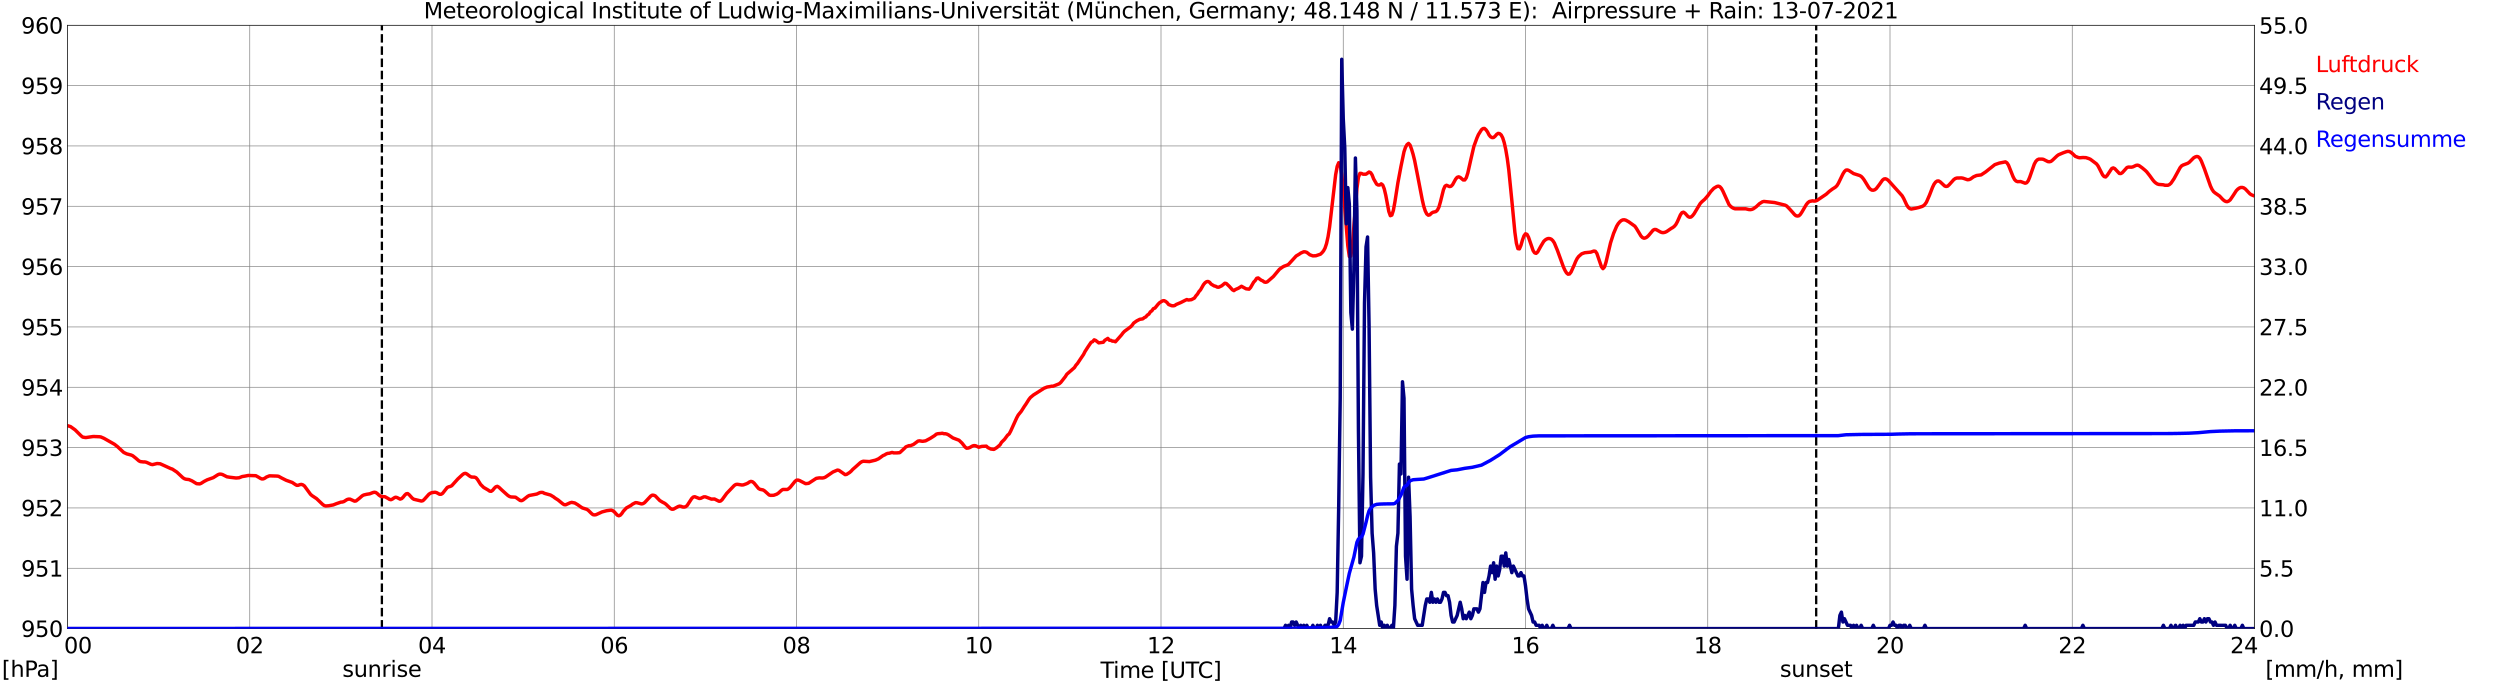 <?xml version="1.0" encoding="utf-8" standalone="no"?>
<!DOCTYPE svg PUBLIC "-//W3C//DTD SVG 1.1//EN"
  "http://www.w3.org/Graphics/SVG/1.1/DTD/svg11.dtd">
<svg xmlns:xlink="http://www.w3.org/1999/xlink" width="1085.4pt" height="296.64pt" viewBox="0 0 1085.4 296.64" xmlns="http://www.w3.org/2000/svg" version="1.1">
 <defs>
  <style type="text/css">*{stroke-linejoin: round; stroke-linecap: butt}</style>
 </defs>
 <g id="figure_1">
  <g id="patch_1">
   <path d="M 0 296.64 
L 1085.4 296.64 
L 1085.4 0 
L 0 0 
z
" style="fill: #ffffff"/>
  </g>
  <g id="axes_1">
   <g id="patch_2">
    <path d="M 29.306 272.909 
L 978.814 272.909 
L 978.814 10.976 
L 29.306 10.976 
z
" style="fill: #ffffff"/>
   </g>
   <g id="patch_3">
    <path d="M 978.814 272.909 
L 978.814 272.909 
L 978.814 10.976 
L 978.814 10.976 
z
" clip-path="url(#p6cbff42cdf)" style="fill: #d3d3d3; opacity: 0.25; stroke: #d3d3d3; stroke-linejoin: miter"/>
   </g>
   <g id="matplotlib.axis_1">
    <g id="xtick_1">
     <g id="line2d_1">
      <path d="M 29.306 272.909 
L 29.306 10.976 
" clip-path="url(#p6cbff42cdf)" style="fill: none; stroke: #808080; stroke-width: 0.3; stroke-linecap: square"/>
     </g>
     <g id="line2d_2"/>
     <g id="text_1">
      <!--    00 -->
      <g transform="translate(18.733 283.627) scale(0.095 -0.095)">
       <defs>
        <path id="DejaVuSans-20" transform="scale(0.016)"/>
        <path id="DejaVuSans-30" d="M 2034 4250 
Q 1547 4250 1301 3770 
Q 1056 3291 1056 2328 
Q 1056 1369 1301 889 
Q 1547 409 2034 409 
Q 2525 409 2770 889 
Q 3016 1369 3016 2328 
Q 3016 3291 2770 3770 
Q 2525 4250 2034 4250 
z
M 2034 4750 
Q 2819 4750 3233 4129 
Q 3647 3509 3647 2328 
Q 3647 1150 3233 529 
Q 2819 -91 2034 -91 
Q 1250 -91 836 529 
Q 422 1150 422 2328 
Q 422 3509 836 4129 
Q 1250 4750 2034 4750 
z
" transform="scale(0.016)"/>
       </defs>
       <use xlink:href="#DejaVuSans-20"/>
       <use xlink:href="#DejaVuSans-20" transform="translate(31.787 0)"/>
       <use xlink:href="#DejaVuSans-20" transform="translate(63.574 0)"/>
       <use xlink:href="#DejaVuSans-30" transform="translate(95.361 0)"/>
       <use xlink:href="#DejaVuSans-30" transform="translate(158.984 0)"/>
      </g>
     </g>
    </g>
    <g id="xtick_2">
     <g id="line2d_3">
      <path d="M 108.431 272.909 
L 108.431 10.976 
" clip-path="url(#p6cbff42cdf)" style="fill: none; stroke: #808080; stroke-width: 0.3; stroke-linecap: square"/>
     </g>
     <g id="line2d_4"/>
     <g id="text_2">
      <!-- 02 -->
      <g transform="translate(102.387 283.627) scale(0.095 -0.095)">
       <defs>
        <path id="DejaVuSans-32" d="M 1228 531 
L 3431 531 
L 3431 0 
L 469 0 
L 469 531 
Q 828 903 1448 1529 
Q 2069 2156 2228 2338 
Q 2531 2678 2651 2914 
Q 2772 3150 2772 3378 
Q 2772 3750 2511 3984 
Q 2250 4219 1831 4219 
Q 1534 4219 1204 4116 
Q 875 4013 500 3803 
L 500 4441 
Q 881 4594 1212 4672 
Q 1544 4750 1819 4750 
Q 2544 4750 2975 4387 
Q 3406 4025 3406 3419 
Q 3406 3131 3298 2873 
Q 3191 2616 2906 2266 
Q 2828 2175 2409 1742 
Q 1991 1309 1228 531 
z
" transform="scale(0.016)"/>
       </defs>
       <use xlink:href="#DejaVuSans-30"/>
       <use xlink:href="#DejaVuSans-32" transform="translate(63.623 0)"/>
      </g>
     </g>
    </g>
    <g id="xtick_3">
     <g id="line2d_5">
      <path d="M 187.557 272.909 
L 187.557 10.976 
" clip-path="url(#p6cbff42cdf)" style="fill: none; stroke: #808080; stroke-width: 0.3; stroke-linecap: square"/>
     </g>
     <g id="line2d_6"/>
     <g id="text_3">
      <!-- 04 -->
      <g transform="translate(181.513 283.627) scale(0.095 -0.095)">
       <defs>
        <path id="DejaVuSans-34" d="M 2419 4116 
L 825 1625 
L 2419 1625 
L 2419 4116 
z
M 2253 4666 
L 3047 4666 
L 3047 1625 
L 3713 1625 
L 3713 1100 
L 3047 1100 
L 3047 0 
L 2419 0 
L 2419 1100 
L 313 1100 
L 313 1709 
L 2253 4666 
z
" transform="scale(0.016)"/>
       </defs>
       <use xlink:href="#DejaVuSans-30"/>
       <use xlink:href="#DejaVuSans-34" transform="translate(63.623 0)"/>
      </g>
     </g>
    </g>
    <g id="xtick_4">
     <g id="line2d_7">
      <path d="M 266.683 272.909 
L 266.683 10.976 
" clip-path="url(#p6cbff42cdf)" style="fill: none; stroke: #808080; stroke-width: 0.3; stroke-linecap: square"/>
     </g>
     <g id="line2d_8"/>
     <g id="text_4">
      <!-- 06 -->
      <g transform="translate(260.638 283.627) scale(0.095 -0.095)">
       <defs>
        <path id="DejaVuSans-36" d="M 2113 2584 
Q 1688 2584 1439 2293 
Q 1191 2003 1191 1497 
Q 1191 994 1439 701 
Q 1688 409 2113 409 
Q 2538 409 2786 701 
Q 3034 994 3034 1497 
Q 3034 2003 2786 2293 
Q 2538 2584 2113 2584 
z
M 3366 4563 
L 3366 3988 
Q 3128 4100 2886 4159 
Q 2644 4219 2406 4219 
Q 1781 4219 1451 3797 
Q 1122 3375 1075 2522 
Q 1259 2794 1537 2939 
Q 1816 3084 2150 3084 
Q 2853 3084 3261 2657 
Q 3669 2231 3669 1497 
Q 3669 778 3244 343 
Q 2819 -91 2113 -91 
Q 1303 -91 875 529 
Q 447 1150 447 2328 
Q 447 3434 972 4092 
Q 1497 4750 2381 4750 
Q 2619 4750 2861 4703 
Q 3103 4656 3366 4563 
z
" transform="scale(0.016)"/>
       </defs>
       <use xlink:href="#DejaVuSans-30"/>
       <use xlink:href="#DejaVuSans-36" transform="translate(63.623 0)"/>
      </g>
     </g>
    </g>
    <g id="xtick_5">
     <g id="line2d_9">
      <path d="M 345.808 272.909 
L 345.808 10.976 
" clip-path="url(#p6cbff42cdf)" style="fill: none; stroke: #808080; stroke-width: 0.3; stroke-linecap: square"/>
     </g>
     <g id="line2d_10"/>
     <g id="text_5">
      <!-- 08 -->
      <g transform="translate(339.764 283.627) scale(0.095 -0.095)">
       <defs>
        <path id="DejaVuSans-38" d="M 2034 2216 
Q 1584 2216 1326 1975 
Q 1069 1734 1069 1313 
Q 1069 891 1326 650 
Q 1584 409 2034 409 
Q 2484 409 2743 651 
Q 3003 894 3003 1313 
Q 3003 1734 2745 1975 
Q 2488 2216 2034 2216 
z
M 1403 2484 
Q 997 2584 770 2862 
Q 544 3141 544 3541 
Q 544 4100 942 4425 
Q 1341 4750 2034 4750 
Q 2731 4750 3128 4425 
Q 3525 4100 3525 3541 
Q 3525 3141 3298 2862 
Q 3072 2584 2669 2484 
Q 3125 2378 3379 2068 
Q 3634 1759 3634 1313 
Q 3634 634 3220 271 
Q 2806 -91 2034 -91 
Q 1263 -91 848 271 
Q 434 634 434 1313 
Q 434 1759 690 2068 
Q 947 2378 1403 2484 
z
M 1172 3481 
Q 1172 3119 1398 2916 
Q 1625 2713 2034 2713 
Q 2441 2713 2670 2916 
Q 2900 3119 2900 3481 
Q 2900 3844 2670 4047 
Q 2441 4250 2034 4250 
Q 1625 4250 1398 4047 
Q 1172 3844 1172 3481 
z
" transform="scale(0.016)"/>
       </defs>
       <use xlink:href="#DejaVuSans-30"/>
       <use xlink:href="#DejaVuSans-38" transform="translate(63.623 0)"/>
      </g>
     </g>
    </g>
    <g id="xtick_6">
     <g id="line2d_11">
      <path d="M 424.934 272.909 
L 424.934 10.976 
" clip-path="url(#p6cbff42cdf)" style="fill: none; stroke: #808080; stroke-width: 0.3; stroke-linecap: square"/>
     </g>
     <g id="line2d_12"/>
     <g id="text_6">
      <!-- 10 -->
      <g transform="translate(418.89 283.627) scale(0.095 -0.095)">
       <defs>
        <path id="DejaVuSans-31" d="M 794 531 
L 1825 531 
L 1825 4091 
L 703 3866 
L 703 4441 
L 1819 4666 
L 2450 4666 
L 2450 531 
L 3481 531 
L 3481 0 
L 794 0 
L 794 531 
z
" transform="scale(0.016)"/>
       </defs>
       <use xlink:href="#DejaVuSans-31"/>
       <use xlink:href="#DejaVuSans-30" transform="translate(63.623 0)"/>
      </g>
     </g>
    </g>
    <g id="xtick_7">
     <g id="line2d_13">
      <path d="M 504.06 272.909 
L 504.06 10.976 
" clip-path="url(#p6cbff42cdf)" style="fill: none; stroke: #808080; stroke-width: 0.3; stroke-linecap: square"/>
     </g>
     <g id="line2d_14"/>
     <g id="text_7">
      <!-- 12 -->
      <g transform="translate(498.015 283.627) scale(0.095 -0.095)">
       <use xlink:href="#DejaVuSans-31"/>
       <use xlink:href="#DejaVuSans-32" transform="translate(63.623 0)"/>
      </g>
     </g>
    </g>
    <g id="xtick_8">
     <g id="line2d_15">
      <path d="M 583.185 272.909 
L 583.185 10.976 
" clip-path="url(#p6cbff42cdf)" style="fill: none; stroke: #808080; stroke-width: 0.3; stroke-linecap: square"/>
     </g>
     <g id="line2d_16"/>
     <g id="text_8">
      <!-- 14 -->
      <g transform="translate(577.141 283.627) scale(0.095 -0.095)">
       <use xlink:href="#DejaVuSans-31"/>
       <use xlink:href="#DejaVuSans-34" transform="translate(63.623 0)"/>
      </g>
     </g>
    </g>
    <g id="xtick_9">
     <g id="line2d_17">
      <path d="M 662.311 272.909 
L 662.311 10.976 
" clip-path="url(#p6cbff42cdf)" style="fill: none; stroke: #808080; stroke-width: 0.3; stroke-linecap: square"/>
     </g>
     <g id="line2d_18"/>
     <g id="text_9">
      <!-- 16 -->
      <g transform="translate(656.267 283.627) scale(0.095 -0.095)">
       <use xlink:href="#DejaVuSans-31"/>
       <use xlink:href="#DejaVuSans-36" transform="translate(63.623 0)"/>
      </g>
     </g>
    </g>
    <g id="xtick_10">
     <g id="line2d_19">
      <path d="M 741.437 272.909 
L 741.437 10.976 
" clip-path="url(#p6cbff42cdf)" style="fill: none; stroke: #808080; stroke-width: 0.3; stroke-linecap: square"/>
     </g>
     <g id="line2d_20"/>
     <g id="text_10">
      <!-- 18 -->
      <g transform="translate(735.392 283.627) scale(0.095 -0.095)">
       <use xlink:href="#DejaVuSans-31"/>
       <use xlink:href="#DejaVuSans-38" transform="translate(63.623 0)"/>
      </g>
     </g>
    </g>
    <g id="xtick_11">
     <g id="line2d_21">
      <path d="M 820.562 272.909 
L 820.562 10.976 
" clip-path="url(#p6cbff42cdf)" style="fill: none; stroke: #808080; stroke-width: 0.3; stroke-linecap: square"/>
     </g>
     <g id="line2d_22"/>
     <g id="text_11">
      <!-- 20 -->
      <g transform="translate(814.518 283.627) scale(0.095 -0.095)">
       <use xlink:href="#DejaVuSans-32"/>
       <use xlink:href="#DejaVuSans-30" transform="translate(63.623 0)"/>
      </g>
     </g>
    </g>
    <g id="xtick_12">
     <g id="line2d_23">
      <path d="M 899.688 272.909 
L 899.688 10.976 
" clip-path="url(#p6cbff42cdf)" style="fill: none; stroke: #808080; stroke-width: 0.3; stroke-linecap: square"/>
     </g>
     <g id="line2d_24"/>
     <g id="text_12">
      <!-- 22 -->
      <g transform="translate(893.644 283.627) scale(0.095 -0.095)">
       <use xlink:href="#DejaVuSans-32"/>
       <use xlink:href="#DejaVuSans-32" transform="translate(63.623 0)"/>
      </g>
     </g>
    </g>
    <g id="xtick_13">
     <g id="line2d_25">
      <path d="M 978.814 272.909 
L 978.814 10.976 
" clip-path="url(#p6cbff42cdf)" style="fill: none; stroke: #808080; stroke-width: 0.3; stroke-linecap: square"/>
     </g>
     <g id="line2d_26"/>
     <g id="text_13">
      <!-- 24    -->
      <g transform="translate(968.241 283.627) scale(0.095 -0.095)">
       <use xlink:href="#DejaVuSans-32"/>
       <use xlink:href="#DejaVuSans-34" transform="translate(63.623 0)"/>
       <use xlink:href="#DejaVuSans-20" transform="translate(127.246 0)"/>
       <use xlink:href="#DejaVuSans-20" transform="translate(159.033 0)"/>
       <use xlink:href="#DejaVuSans-20" transform="translate(190.82 0)"/>
      </g>
     </g>
    </g>
    <g id="text_14">
     <!-- Time [UTC] -->
     <g transform="translate(477.806 294.322) scale(0.095 -0.095)">
      <defs>
       <path id="DejaVuSans-54" d="M -19 4666 
L 3928 4666 
L 3928 4134 
L 2272 4134 
L 2272 0 
L 1638 0 
L 1638 4134 
L -19 4134 
L -19 4666 
z
" transform="scale(0.016)"/>
       <path id="DejaVuSans-69" d="M 603 3500 
L 1178 3500 
L 1178 0 
L 603 0 
L 603 3500 
z
M 603 4863 
L 1178 4863 
L 1178 4134 
L 603 4134 
L 603 4863 
z
" transform="scale(0.016)"/>
       <path id="DejaVuSans-6d" d="M 3328 2828 
Q 3544 3216 3844 3400 
Q 4144 3584 4550 3584 
Q 5097 3584 5394 3201 
Q 5691 2819 5691 2113 
L 5691 0 
L 5113 0 
L 5113 2094 
Q 5113 2597 4934 2840 
Q 4756 3084 4391 3084 
Q 3944 3084 3684 2787 
Q 3425 2491 3425 1978 
L 3425 0 
L 2847 0 
L 2847 2094 
Q 2847 2600 2669 2842 
Q 2491 3084 2119 3084 
Q 1678 3084 1418 2786 
Q 1159 2488 1159 1978 
L 1159 0 
L 581 0 
L 581 3500 
L 1159 3500 
L 1159 2956 
Q 1356 3278 1631 3431 
Q 1906 3584 2284 3584 
Q 2666 3584 2933 3390 
Q 3200 3197 3328 2828 
z
" transform="scale(0.016)"/>
       <path id="DejaVuSans-65" d="M 3597 1894 
L 3597 1613 
L 953 1613 
Q 991 1019 1311 708 
Q 1631 397 2203 397 
Q 2534 397 2845 478 
Q 3156 559 3463 722 
L 3463 178 
Q 3153 47 2828 -22 
Q 2503 -91 2169 -91 
Q 1331 -91 842 396 
Q 353 884 353 1716 
Q 353 2575 817 3079 
Q 1281 3584 2069 3584 
Q 2775 3584 3186 3129 
Q 3597 2675 3597 1894 
z
M 3022 2063 
Q 3016 2534 2758 2815 
Q 2500 3097 2075 3097 
Q 1594 3097 1305 2825 
Q 1016 2553 972 2059 
L 3022 2063 
z
" transform="scale(0.016)"/>
       <path id="DejaVuSans-5b" d="M 550 4863 
L 1875 4863 
L 1875 4416 
L 1125 4416 
L 1125 -397 
L 1875 -397 
L 1875 -844 
L 550 -844 
L 550 4863 
z
" transform="scale(0.016)"/>
       <path id="DejaVuSans-55" d="M 556 4666 
L 1191 4666 
L 1191 1831 
Q 1191 1081 1462 751 
Q 1734 422 2344 422 
Q 2950 422 3222 751 
Q 3494 1081 3494 1831 
L 3494 4666 
L 4128 4666 
L 4128 1753 
Q 4128 841 3676 375 
Q 3225 -91 2344 -91 
Q 1459 -91 1007 375 
Q 556 841 556 1753 
L 556 4666 
z
" transform="scale(0.016)"/>
       <path id="DejaVuSans-43" d="M 4122 4306 
L 4122 3641 
Q 3803 3938 3442 4084 
Q 3081 4231 2675 4231 
Q 1875 4231 1450 3742 
Q 1025 3253 1025 2328 
Q 1025 1406 1450 917 
Q 1875 428 2675 428 
Q 3081 428 3442 575 
Q 3803 722 4122 1019 
L 4122 359 
Q 3791 134 3420 21 
Q 3050 -91 2638 -91 
Q 1578 -91 968 557 
Q 359 1206 359 2328 
Q 359 3453 968 4101 
Q 1578 4750 2638 4750 
Q 3056 4750 3426 4639 
Q 3797 4528 4122 4306 
z
" transform="scale(0.016)"/>
       <path id="DejaVuSans-5d" d="M 1947 4863 
L 1947 -844 
L 622 -844 
L 622 -397 
L 1369 -397 
L 1369 4416 
L 622 4416 
L 622 4863 
L 1947 4863 
z
" transform="scale(0.016)"/>
      </defs>
      <use xlink:href="#DejaVuSans-54"/>
      <use xlink:href="#DejaVuSans-69" transform="translate(57.959 0)"/>
      <use xlink:href="#DejaVuSans-6d" transform="translate(85.742 0)"/>
      <use xlink:href="#DejaVuSans-65" transform="translate(183.154 0)"/>
      <use xlink:href="#DejaVuSans-20" transform="translate(244.678 0)"/>
      <use xlink:href="#DejaVuSans-5b" transform="translate(276.465 0)"/>
      <use xlink:href="#DejaVuSans-55" transform="translate(315.479 0)"/>
      <use xlink:href="#DejaVuSans-54" transform="translate(388.672 0)"/>
      <use xlink:href="#DejaVuSans-43" transform="translate(443.881 0)"/>
      <use xlink:href="#DejaVuSans-5d" transform="translate(513.705 0)"/>
     </g>
    </g>
   </g>
   <g id="matplotlib.axis_2">
    <g id="ytick_1">
     <g id="line2d_27">
      <path d="M 29.306 272.909 
L 978.814 272.909 
" clip-path="url(#p6cbff42cdf)" style="fill: none; stroke: #808080; stroke-width: 0.3; stroke-linecap: square"/>
     </g>
     <g id="line2d_28"/>
     <g id="text_15">
      <!-- 950 -->
      <g transform="translate(9.173 276.518) scale(0.095 -0.095)">
       <defs>
        <path id="DejaVuSans-39" d="M 703 97 
L 703 672 
Q 941 559 1184 500 
Q 1428 441 1663 441 
Q 2288 441 2617 861 
Q 2947 1281 2994 2138 
Q 2813 1869 2534 1725 
Q 2256 1581 1919 1581 
Q 1219 1581 811 2004 
Q 403 2428 403 3163 
Q 403 3881 828 4315 
Q 1253 4750 1959 4750 
Q 2769 4750 3195 4129 
Q 3622 3509 3622 2328 
Q 3622 1225 3098 567 
Q 2575 -91 1691 -91 
Q 1453 -91 1209 -44 
Q 966 3 703 97 
z
M 1959 2075 
Q 2384 2075 2632 2365 
Q 2881 2656 2881 3163 
Q 2881 3666 2632 3958 
Q 2384 4250 1959 4250 
Q 1534 4250 1286 3958 
Q 1038 3666 1038 3163 
Q 1038 2656 1286 2365 
Q 1534 2075 1959 2075 
z
" transform="scale(0.016)"/>
        <path id="DejaVuSans-35" d="M 691 4666 
L 3169 4666 
L 3169 4134 
L 1269 4134 
L 1269 2991 
Q 1406 3038 1543 3061 
Q 1681 3084 1819 3084 
Q 2600 3084 3056 2656 
Q 3513 2228 3513 1497 
Q 3513 744 3044 326 
Q 2575 -91 1722 -91 
Q 1428 -91 1123 -41 
Q 819 9 494 109 
L 494 744 
Q 775 591 1075 516 
Q 1375 441 1709 441 
Q 2250 441 2565 725 
Q 2881 1009 2881 1497 
Q 2881 1984 2565 2268 
Q 2250 2553 1709 2553 
Q 1456 2553 1204 2497 
Q 953 2441 691 2322 
L 691 4666 
z
" transform="scale(0.016)"/>
       </defs>
       <use xlink:href="#DejaVuSans-39"/>
       <use xlink:href="#DejaVuSans-35" transform="translate(63.623 0)"/>
       <use xlink:href="#DejaVuSans-30" transform="translate(127.246 0)"/>
      </g>
     </g>
    </g>
    <g id="ytick_2">
     <g id="line2d_29">
      <path d="M 29.306 246.715 
L 978.814 246.715 
" clip-path="url(#p6cbff42cdf)" style="fill: none; stroke: #808080; stroke-width: 0.3; stroke-linecap: square"/>
     </g>
     <g id="line2d_30"/>
     <g id="text_16">
      <!-- 951 -->
      <g transform="translate(9.173 250.325) scale(0.095 -0.095)">
       <use xlink:href="#DejaVuSans-39"/>
       <use xlink:href="#DejaVuSans-35" transform="translate(63.623 0)"/>
       <use xlink:href="#DejaVuSans-31" transform="translate(127.246 0)"/>
      </g>
     </g>
    </g>
    <g id="ytick_3">
     <g id="line2d_31">
      <path d="M 29.306 220.522 
L 978.814 220.522 
" clip-path="url(#p6cbff42cdf)" style="fill: none; stroke: #808080; stroke-width: 0.3; stroke-linecap: square"/>
     </g>
     <g id="line2d_32"/>
     <g id="text_17">
      <!-- 952 -->
      <g transform="translate(9.173 224.131) scale(0.095 -0.095)">
       <use xlink:href="#DejaVuSans-39"/>
       <use xlink:href="#DejaVuSans-35" transform="translate(63.623 0)"/>
       <use xlink:href="#DejaVuSans-32" transform="translate(127.246 0)"/>
      </g>
     </g>
    </g>
    <g id="ytick_4">
     <g id="line2d_33">
      <path d="M 29.306 194.329 
L 978.814 194.329 
" clip-path="url(#p6cbff42cdf)" style="fill: none; stroke: #808080; stroke-width: 0.3; stroke-linecap: square"/>
     </g>
     <g id="line2d_34"/>
     <g id="text_18">
      <!-- 953 -->
      <g transform="translate(9.173 197.938) scale(0.095 -0.095)">
       <defs>
        <path id="DejaVuSans-33" d="M 2597 2516 
Q 3050 2419 3304 2112 
Q 3559 1806 3559 1356 
Q 3559 666 3084 287 
Q 2609 -91 1734 -91 
Q 1441 -91 1130 -33 
Q 819 25 488 141 
L 488 750 
Q 750 597 1062 519 
Q 1375 441 1716 441 
Q 2309 441 2620 675 
Q 2931 909 2931 1356 
Q 2931 1769 2642 2001 
Q 2353 2234 1838 2234 
L 1294 2234 
L 1294 2753 
L 1863 2753 
Q 2328 2753 2575 2939 
Q 2822 3125 2822 3475 
Q 2822 3834 2567 4026 
Q 2313 4219 1838 4219 
Q 1578 4219 1281 4162 
Q 984 4106 628 3988 
L 628 4550 
Q 988 4650 1302 4700 
Q 1616 4750 1894 4750 
Q 2613 4750 3031 4423 
Q 3450 4097 3450 3541 
Q 3450 3153 3228 2886 
Q 3006 2619 2597 2516 
z
" transform="scale(0.016)"/>
       </defs>
       <use xlink:href="#DejaVuSans-39"/>
       <use xlink:href="#DejaVuSans-35" transform="translate(63.623 0)"/>
       <use xlink:href="#DejaVuSans-33" transform="translate(127.246 0)"/>
      </g>
     </g>
    </g>
    <g id="ytick_5">
     <g id="line2d_35">
      <path d="M 29.306 168.136 
L 978.814 168.136 
" clip-path="url(#p6cbff42cdf)" style="fill: none; stroke: #808080; stroke-width: 0.3; stroke-linecap: square"/>
     </g>
     <g id="line2d_36"/>
     <g id="text_19">
      <!-- 954 -->
      <g transform="translate(9.173 171.745) scale(0.095 -0.095)">
       <use xlink:href="#DejaVuSans-39"/>
       <use xlink:href="#DejaVuSans-35" transform="translate(63.623 0)"/>
       <use xlink:href="#DejaVuSans-34" transform="translate(127.246 0)"/>
      </g>
     </g>
    </g>
    <g id="ytick_6">
     <g id="line2d_37">
      <path d="M 29.306 141.942 
L 978.814 141.942 
" clip-path="url(#p6cbff42cdf)" style="fill: none; stroke: #808080; stroke-width: 0.3; stroke-linecap: square"/>
     </g>
     <g id="line2d_38"/>
     <g id="text_20">
      <!-- 955 -->
      <g transform="translate(9.173 145.551) scale(0.095 -0.095)">
       <use xlink:href="#DejaVuSans-39"/>
       <use xlink:href="#DejaVuSans-35" transform="translate(63.623 0)"/>
       <use xlink:href="#DejaVuSans-35" transform="translate(127.246 0)"/>
      </g>
     </g>
    </g>
    <g id="ytick_7">
     <g id="line2d_39">
      <path d="M 29.306 115.749 
L 978.814 115.749 
" clip-path="url(#p6cbff42cdf)" style="fill: none; stroke: #808080; stroke-width: 0.3; stroke-linecap: square"/>
     </g>
     <g id="line2d_40"/>
     <g id="text_21">
      <!-- 956 -->
      <g transform="translate(9.173 119.358) scale(0.095 -0.095)">
       <use xlink:href="#DejaVuSans-39"/>
       <use xlink:href="#DejaVuSans-35" transform="translate(63.623 0)"/>
       <use xlink:href="#DejaVuSans-36" transform="translate(127.246 0)"/>
      </g>
     </g>
    </g>
    <g id="ytick_8">
     <g id="line2d_41">
      <path d="M 29.306 89.556 
L 978.814 89.556 
" clip-path="url(#p6cbff42cdf)" style="fill: none; stroke: #808080; stroke-width: 0.3; stroke-linecap: square"/>
     </g>
     <g id="line2d_42"/>
     <g id="text_22">
      <!-- 957 -->
      <g transform="translate(9.173 93.165) scale(0.095 -0.095)">
       <defs>
        <path id="DejaVuSans-37" d="M 525 4666 
L 3525 4666 
L 3525 4397 
L 1831 0 
L 1172 0 
L 2766 4134 
L 525 4134 
L 525 4666 
z
" transform="scale(0.016)"/>
       </defs>
       <use xlink:href="#DejaVuSans-39"/>
       <use xlink:href="#DejaVuSans-35" transform="translate(63.623 0)"/>
       <use xlink:href="#DejaVuSans-37" transform="translate(127.246 0)"/>
      </g>
     </g>
    </g>
    <g id="ytick_9">
     <g id="line2d_43">
      <path d="M 29.306 63.362 
L 978.814 63.362 
" clip-path="url(#p6cbff42cdf)" style="fill: none; stroke: #808080; stroke-width: 0.3; stroke-linecap: square"/>
     </g>
     <g id="line2d_44"/>
     <g id="text_23">
      <!-- 958 -->
      <g transform="translate(9.173 66.972) scale(0.095 -0.095)">
       <use xlink:href="#DejaVuSans-39"/>
       <use xlink:href="#DejaVuSans-35" transform="translate(63.623 0)"/>
       <use xlink:href="#DejaVuSans-38" transform="translate(127.246 0)"/>
      </g>
     </g>
    </g>
    <g id="ytick_10">
     <g id="line2d_45">
      <path d="M 29.306 37.169 
L 978.814 37.169 
" clip-path="url(#p6cbff42cdf)" style="fill: none; stroke: #808080; stroke-width: 0.3; stroke-linecap: square"/>
     </g>
     <g id="line2d_46"/>
     <g id="text_24">
      <!-- 959 -->
      <g transform="translate(9.173 40.778) scale(0.095 -0.095)">
       <use xlink:href="#DejaVuSans-39"/>
       <use xlink:href="#DejaVuSans-35" transform="translate(63.623 0)"/>
       <use xlink:href="#DejaVuSans-39" transform="translate(127.246 0)"/>
      </g>
     </g>
    </g>
    <g id="ytick_11">
     <g id="line2d_47">
      <path d="M 29.306 10.976 
L 978.814 10.976 
" clip-path="url(#p6cbff42cdf)" style="fill: none; stroke: #808080; stroke-width: 0.3; stroke-linecap: square"/>
     </g>
     <g id="line2d_48"/>
     <g id="text_25">
      <!-- 960 -->
      <g transform="translate(9.173 14.585) scale(0.095 -0.095)">
       <use xlink:href="#DejaVuSans-39"/>
       <use xlink:href="#DejaVuSans-36" transform="translate(63.623 0)"/>
       <use xlink:href="#DejaVuSans-30" transform="translate(127.246 0)"/>
      </g>
     </g>
    </g>
   </g>
   <g id="line2d_49">
    <path d="M 165.798 272.909 
L 165.798 10.976 
" clip-path="url(#p6cbff42cdf)" style="fill: none; stroke-dasharray: 3.7,1.6; stroke-dashoffset: 0; stroke: #000000"/>
   </g>
   <g id="line2d_50">
    <path d="M 788.517 272.909 
L 788.517 10.976 
" clip-path="url(#p6cbff42cdf)" style="fill: none; stroke-dasharray: 3.7,1.6; stroke-dashoffset: 0; stroke: #000000"/>
   </g>
   <g id="line2d_51">
    <path d="M 29.306 184.812 
L 30.625 185.214 
L 31.943 186.157 
L 32.603 186.628 
L 35.24 189.247 
L 35.9 189.771 
L 37.218 189.981 
L 40.515 189.509 
L 43.153 189.614 
L 43.812 189.719 
L 45.131 190.295 
L 49.747 192.914 
L 51.065 193.962 
L 53.703 196.424 
L 55.022 197.053 
L 57 197.577 
L 57.659 197.891 
L 58.978 198.939 
L 60.297 200.091 
L 60.956 200.406 
L 62.275 200.563 
L 62.934 200.563 
L 63.594 200.72 
L 65.572 201.611 
L 66.231 201.715 
L 68.209 201.244 
L 69.528 201.349 
L 71.506 202.239 
L 74.144 203.444 
L 74.803 203.654 
L 76.781 204.963 
L 79.419 207.426 
L 80.078 207.845 
L 80.737 208.054 
L 82.056 208.211 
L 83.375 208.788 
L 85.353 209.992 
L 86.672 210.097 
L 87.331 209.835 
L 88.65 208.997 
L 89.969 208.316 
L 92.606 207.373 
L 93.925 206.535 
L 94.584 206.116 
L 95.244 205.854 
L 95.903 205.854 
L 96.563 206.011 
L 98.541 207.006 
L 99.86 207.216 
L 102.497 207.53 
L 103.816 207.426 
L 105.135 206.902 
L 106.453 206.692 
L 107.772 206.43 
L 111.069 206.535 
L 112.388 207.268 
L 113.047 207.687 
L 113.707 207.949 
L 114.366 207.897 
L 115.025 207.583 
L 115.685 207.111 
L 117.003 206.587 
L 120.3 206.692 
L 120.96 206.797 
L 122.278 207.53 
L 124.257 208.526 
L 126.894 209.469 
L 128.213 210.359 
L 128.872 210.726 
L 129.532 210.673 
L 130.191 210.412 
L 130.85 210.307 
L 131.51 210.516 
L 132.169 210.988 
L 134.807 214.602 
L 135.466 215.179 
L 137.444 216.488 
L 140.082 219.003 
L 140.741 219.474 
L 141.4 219.684 
L 142.719 219.579 
L 144.697 219.213 
L 146.016 218.689 
L 147.994 218.008 
L 148.654 217.955 
L 149.313 217.746 
L 150.632 216.907 
L 151.291 216.698 
L 151.951 216.698 
L 153.929 217.589 
L 154.588 217.484 
L 155.907 216.436 
L 157.226 215.284 
L 157.885 214.917 
L 159.204 214.602 
L 160.523 214.393 
L 161.841 213.869 
L 162.501 213.712 
L 163.16 213.817 
L 163.819 214.288 
L 164.479 214.917 
L 165.138 215.388 
L 165.798 215.598 
L 167.116 215.65 
L 168.435 216.384 
L 169.094 216.803 
L 169.754 216.96 
L 170.413 216.646 
L 171.073 216.174 
L 171.732 215.86 
L 172.391 216.017 
L 173.71 216.698 
L 174.37 216.488 
L 175.029 215.86 
L 175.688 215.022 
L 176.348 214.393 
L 177.007 214.288 
L 177.666 214.812 
L 178.985 216.279 
L 179.645 216.75 
L 182.941 217.536 
L 183.601 217.379 
L 184.26 216.75 
L 186.238 214.55 
L 186.898 214.131 
L 187.557 213.869 
L 188.876 213.712 
L 189.535 213.869 
L 190.854 214.602 
L 191.513 214.602 
L 192.173 214.183 
L 194.151 211.669 
L 194.81 211.355 
L 195.47 211.197 
L 196.129 210.883 
L 197.448 209.416 
L 198.767 207.949 
L 200.745 206.116 
L 201.404 205.644 
L 202.063 205.487 
L 202.723 205.802 
L 204.042 206.797 
L 204.701 207.111 
L 206.02 207.164 
L 206.679 207.426 
L 207.339 208.211 
L 208.657 210.307 
L 209.976 211.616 
L 211.954 212.769 
L 212.614 213.24 
L 213.273 213.293 
L 213.932 212.821 
L 214.592 211.983 
L 215.251 211.355 
L 215.91 211.145 
L 216.57 211.512 
L 217.889 212.769 
L 219.867 214.55 
L 220.526 215.126 
L 221.186 215.545 
L 221.845 215.755 
L 223.823 215.86 
L 225.801 217.274 
L 226.461 217.379 
L 227.12 217.065 
L 229.098 215.493 
L 229.757 215.126 
L 233.054 214.498 
L 234.373 213.869 
L 235.033 213.764 
L 235.692 213.817 
L 236.351 214.183 
L 238.989 214.917 
L 240.308 215.703 
L 240.967 216.226 
L 242.286 217.065 
L 244.264 218.689 
L 244.923 219.108 
L 245.583 219.16 
L 247.561 218.27 
L 248.22 218.112 
L 249.539 218.374 
L 250.858 219.16 
L 252.176 220.103 
L 252.836 220.522 
L 254.155 220.941 
L 254.814 221.151 
L 255.473 221.622 
L 256.792 222.932 
L 257.451 223.456 
L 258.111 223.561 
L 258.77 223.456 
L 261.408 222.251 
L 263.386 221.727 
L 265.364 221.465 
L 266.023 221.727 
L 266.683 222.199 
L 268.002 223.665 
L 268.661 223.927 
L 269.32 223.665 
L 269.98 222.932 
L 270.639 221.937 
L 271.958 220.522 
L 273.936 219.422 
L 274.595 218.898 
L 275.914 218.217 
L 276.573 218.27 
L 278.552 218.793 
L 279.211 218.636 
L 279.87 218.217 
L 282.508 215.388 
L 283.167 214.969 
L 283.827 215.022 
L 284.486 215.284 
L 286.464 217.327 
L 287.783 218.112 
L 288.442 218.427 
L 289.102 218.898 
L 291.08 220.784 
L 291.739 221.098 
L 292.399 221.046 
L 294.377 219.946 
L 295.036 219.736 
L 295.696 219.841 
L 296.355 220.103 
L 297.014 220.155 
L 297.674 219.998 
L 298.333 219.474 
L 300.311 216.436 
L 300.971 215.807 
L 301.63 215.65 
L 303.608 216.436 
L 304.267 216.331 
L 305.586 215.703 
L 306.246 215.703 
L 308.883 216.698 
L 310.202 216.646 
L 312.18 217.641 
L 312.839 217.536 
L 313.499 216.96 
L 315.477 214.236 
L 318.774 210.778 
L 319.433 210.359 
L 320.093 210.254 
L 322.071 210.569 
L 322.73 210.516 
L 324.049 210.045 
L 324.708 209.731 
L 325.368 209.259 
L 326.027 208.997 
L 326.686 209.154 
L 327.346 209.678 
L 329.324 212.088 
L 329.983 212.455 
L 331.302 212.717 
L 331.961 213.136 
L 333.94 214.917 
L 334.599 215.074 
L 335.918 215.022 
L 337.236 214.55 
L 337.896 214.131 
L 339.215 212.926 
L 339.874 212.507 
L 341.852 212.507 
L 342.512 212.088 
L 343.171 211.459 
L 345.149 208.997 
L 345.808 208.473 
L 346.468 208.421 
L 347.127 208.63 
L 349.765 209.992 
L 351.083 209.835 
L 354.38 207.687 
L 355.699 207.478 
L 357.018 207.53 
L 357.677 207.426 
L 358.337 207.164 
L 361.634 204.911 
L 363.612 204.073 
L 364.271 204.23 
L 366.909 206.063 
L 367.568 205.959 
L 368.887 205.121 
L 369.546 204.544 
L 370.206 203.811 
L 371.524 202.658 
L 373.502 200.877 
L 374.162 200.458 
L 374.821 200.249 
L 377.459 200.406 
L 380.096 199.777 
L 381.415 199.201 
L 382.734 198.258 
L 383.393 197.786 
L 384.053 197.524 
L 384.712 197.105 
L 385.371 196.843 
L 386.031 196.791 
L 387.349 196.424 
L 388.009 196.634 
L 389.328 196.634 
L 390.646 196.529 
L 392.624 194.696 
L 393.284 194.015 
L 394.603 193.491 
L 395.262 193.491 
L 396.581 192.967 
L 398.559 191.5 
L 399.218 191.395 
L 400.537 191.605 
L 401.856 191.395 
L 403.834 190.347 
L 405.812 189.09 
L 406.471 188.514 
L 407.131 188.304 
L 408.45 188.2 
L 409.109 188.095 
L 409.768 188.304 
L 410.428 188.304 
L 411.087 188.462 
L 411.746 188.776 
L 413.725 190.138 
L 416.362 191.133 
L 417.681 192.391 
L 419 194.067 
L 419.659 194.591 
L 420.318 194.538 
L 420.978 194.329 
L 422.297 193.595 
L 422.956 193.438 
L 423.615 193.543 
L 424.934 194.172 
L 426.253 193.805 
L 428.231 193.7 
L 428.89 194.329 
L 430.209 194.958 
L 431.528 195.115 
L 432.847 194.276 
L 434.165 193.124 
L 434.825 192.024 
L 436.144 190.714 
L 437.462 188.933 
L 438.122 188.409 
L 438.781 187.204 
L 441.419 181.389 
L 442.078 180.184 
L 443.397 178.56 
L 444.716 176.465 
L 445.375 175.522 
L 446.694 173.427 
L 447.353 172.588 
L 448.672 171.488 
L 453.287 168.555 
L 454.606 168.031 
L 455.925 167.821 
L 456.584 167.664 
L 457.244 167.664 
L 459.881 166.616 
L 460.541 166.04 
L 462.519 163.526 
L 463.178 162.478 
L 466.475 159.597 
L 467.134 158.549 
L 467.794 157.815 
L 469.113 155.825 
L 470.431 153.886 
L 471.091 152.577 
L 472.409 150.534 
L 473.728 148.595 
L 474.388 148.333 
L 475.047 147.548 
L 475.706 147.81 
L 477.025 148.857 
L 479.003 148.595 
L 479.663 147.757 
L 480.981 146.919 
L 481.641 147.705 
L 482.3 147.757 
L 482.96 148.124 
L 483.619 148.124 
L 484.278 148.386 
L 486.916 145.4 
L 487.575 144.509 
L 488.235 143.828 
L 490.872 141.89 
L 491.532 141.209 
L 492.191 140.266 
L 493.51 139.323 
L 494.828 138.642 
L 496.147 138.432 
L 496.807 137.908 
L 497.466 137.594 
L 498.125 136.808 
L 498.785 136.389 
L 499.444 135.394 
L 500.103 134.922 
L 500.763 133.979 
L 501.422 133.77 
L 502.741 132.146 
L 503.4 131.465 
L 504.719 130.627 
L 505.379 130.522 
L 506.038 130.836 
L 506.697 131.36 
L 507.357 132.198 
L 508.675 132.722 
L 509.335 132.775 
L 509.994 132.67 
L 510.654 132.198 
L 512.632 131.36 
L 514.61 130.365 
L 515.269 130.05 
L 515.929 130.26 
L 517.247 130.103 
L 518.566 129.422 
L 519.226 128.426 
L 519.885 127.693 
L 520.544 126.593 
L 521.204 125.86 
L 522.522 123.555 
L 523.182 122.769 
L 523.841 122.297 
L 524.501 122.192 
L 525.16 122.559 
L 525.819 123.345 
L 527.138 124.131 
L 527.797 124.288 
L 528.457 124.655 
L 529.116 124.707 
L 530.435 124.078 
L 531.754 122.978 
L 532.413 123.083 
L 533.732 124.34 
L 535.051 125.807 
L 535.71 126.174 
L 536.369 125.702 
L 537.688 125.126 
L 539.007 124.288 
L 540.985 125.388 
L 542.304 125.545 
L 542.963 124.812 
L 544.282 122.507 
L 544.941 121.826 
L 545.601 120.83 
L 546.26 120.673 
L 547.579 121.669 
L 548.238 121.931 
L 548.898 122.454 
L 549.557 122.559 
L 550.216 122.35 
L 552.854 120.045 
L 555.491 116.901 
L 556.81 115.958 
L 557.47 115.592 
L 558.788 115.12 
L 559.448 114.754 
L 562.745 111.139 
L 564.063 110.353 
L 564.723 109.882 
L 566.042 109.305 
L 566.701 109.358 
L 567.36 109.567 
L 568.679 110.615 
L 569.998 111.087 
L 571.317 111.034 
L 573.295 110.353 
L 573.954 109.724 
L 574.613 108.939 
L 575.273 107.734 
L 575.932 105.743 
L 576.592 102.757 
L 577.251 98.566 
L 578.57 87.198 
L 579.889 75.83 
L 580.548 72.268 
L 581.207 70.644 
L 581.867 71.744 
L 582.526 75.673 
L 583.185 82.012 
L 585.164 106.686 
L 585.823 111.348 
L 586.482 111.191 
L 587.142 106.529 
L 589.12 81.855 
L 589.779 76.983 
L 590.439 75.254 
L 591.098 75.306 
L 591.757 75.621 
L 593.076 75.621 
L 594.395 74.678 
L 595.054 74.94 
L 595.714 75.935 
L 596.373 77.664 
L 597.692 79.969 
L 598.351 80.336 
L 599.011 80.336 
L 599.67 79.812 
L 600.329 80.336 
L 600.989 82.012 
L 601.648 84.788 
L 602.967 91.808 
L 603.626 93.642 
L 604.286 93.38 
L 604.945 91.337 
L 605.604 87.722 
L 606.923 79.288 
L 608.242 72.268 
L 609.561 65.877 
L 610.22 63.939 
L 610.879 62.786 
L 611.539 62.262 
L 612.198 62.996 
L 612.858 64.829 
L 613.517 67.029 
L 614.176 69.701 
L 615.495 76.407 
L 617.473 86.674 
L 618.133 89.556 
L 618.792 91.599 
L 619.451 92.908 
L 620.111 93.432 
L 620.77 93.275 
L 621.429 92.594 
L 622.089 92.175 
L 623.408 91.861 
L 624.067 91.232 
L 624.726 89.922 
L 625.386 87.617 
L 626.705 82.326 
L 627.364 80.807 
L 628.023 80.44 
L 629.342 81.017 
L 630.001 80.859 
L 630.661 80.178 
L 631.98 77.769 
L 632.639 76.983 
L 633.298 76.773 
L 633.958 77.035 
L 635.276 78.135 
L 635.936 78.135 
L 636.595 77.192 
L 637.255 75.149 
L 638.573 69.282 
L 639.892 63.572 
L 641.211 59.957 
L 641.87 58.438 
L 643.189 56.342 
L 643.848 55.819 
L 644.508 55.766 
L 645.167 56.342 
L 645.827 57.285 
L 646.486 58.595 
L 647.145 59.381 
L 647.805 59.748 
L 648.464 59.695 
L 649.123 59.119 
L 649.783 58.333 
L 650.442 57.914 
L 651.102 58.019 
L 651.761 58.595 
L 652.42 59.852 
L 653.08 61.948 
L 653.739 64.934 
L 654.399 68.811 
L 655.058 73.787 
L 656.377 87.041 
L 657.695 100.819 
L 658.355 105.586 
L 659.014 107.943 
L 659.674 108.048 
L 660.333 106.529 
L 660.992 104.224 
L 661.652 102.39 
L 662.311 101.5 
L 662.97 101.762 
L 663.63 103.019 
L 665.608 108.782 
L 666.267 109.777 
L 666.927 109.986 
L 667.586 109.41 
L 668.905 107 
L 670.224 104.8 
L 670.883 104.171 
L 671.542 103.752 
L 672.202 103.543 
L 672.861 103.595 
L 673.521 103.857 
L 674.18 104.486 
L 674.839 105.481 
L 676.158 108.677 
L 678.796 115.958 
L 679.455 117.373 
L 680.114 118.473 
L 680.774 119.049 
L 681.433 118.945 
L 682.092 118.106 
L 683.411 115.173 
L 684.071 113.549 
L 684.73 112.239 
L 685.389 111.348 
L 686.708 110.196 
L 688.027 109.724 
L 690.664 109.463 
L 691.983 108.991 
L 692.643 109.096 
L 693.302 110.039 
L 695.28 115.801 
L 695.939 116.64 
L 696.599 115.906 
L 697.258 113.863 
L 699.236 105.429 
L 700.555 101.343 
L 701.874 98.252 
L 702.533 97.152 
L 703.193 96.366 
L 703.852 95.79 
L 704.511 95.475 
L 705.171 95.423 
L 705.83 95.58 
L 707.149 96.313 
L 708.468 97.256 
L 709.786 98.199 
L 710.446 99.142 
L 712.424 102.443 
L 713.083 103.124 
L 713.743 103.438 
L 714.402 103.281 
L 715.062 102.914 
L 715.721 102.286 
L 717.699 99.928 
L 718.358 99.614 
L 719.018 99.666 
L 720.337 100.4 
L 720.996 100.766 
L 721.655 100.976 
L 722.315 100.976 
L 722.974 100.819 
L 723.633 100.504 
L 725.612 99.142 
L 726.271 98.776 
L 726.93 98.252 
L 727.59 97.466 
L 728.249 96.261 
L 729.568 93.275 
L 730.227 92.332 
L 730.887 92.123 
L 731.546 92.542 
L 732.865 94.008 
L 733.524 94.323 
L 734.184 94.218 
L 734.843 93.642 
L 735.502 92.804 
L 738.14 88.403 
L 738.799 87.67 
L 740.118 86.517 
L 741.437 84.998 
L 742.756 83.164 
L 744.074 81.75 
L 745.393 80.964 
L 746.052 80.807 
L 746.712 81.069 
L 747.371 81.802 
L 748.031 83.007 
L 750.668 88.822 
L 751.327 89.556 
L 751.987 90.079 
L 752.646 90.446 
L 753.306 90.656 
L 757.921 90.656 
L 759.24 90.97 
L 759.899 91.022 
L 760.559 90.918 
L 761.218 90.656 
L 762.537 89.713 
L 763.856 88.455 
L 765.174 87.617 
L 765.834 87.46 
L 770.449 87.932 
L 775.065 89.084 
L 775.725 89.451 
L 777.043 90.813 
L 778.362 92.28 
L 779.021 93.066 
L 779.681 93.642 
L 780.34 93.799 
L 781 93.694 
L 781.659 93.066 
L 782.318 92.07 
L 783.637 89.818 
L 784.296 88.717 
L 784.956 87.932 
L 785.615 87.46 
L 786.934 87.198 
L 787.593 87.303 
L 788.253 87.251 
L 788.912 86.989 
L 791.55 85.208 
L 792.868 84.317 
L 794.187 83.112 
L 795.506 82.117 
L 796.825 81.279 
L 797.484 80.65 
L 798.143 79.602 
L 800.122 75.516 
L 800.781 74.468 
L 801.44 73.84 
L 802.1 73.787 
L 802.759 74.049 
L 804.737 75.359 
L 807.375 76.197 
L 808.034 76.564 
L 808.694 77.245 
L 809.353 78.135 
L 811.331 81.383 
L 811.99 82.117 
L 812.65 82.536 
L 813.309 82.588 
L 813.969 82.379 
L 814.628 81.855 
L 815.947 80.126 
L 817.265 78.24 
L 817.925 77.716 
L 818.584 77.611 
L 819.244 77.873 
L 819.903 78.397 
L 825.837 84.998 
L 826.497 86.15 
L 827.816 88.979 
L 828.475 89.975 
L 829.134 90.551 
L 829.794 90.761 
L 831.772 90.394 
L 833.091 90.079 
L 834.409 89.66 
L 835.069 89.346 
L 835.728 88.717 
L 836.388 87.774 
L 837.706 84.736 
L 839.025 81.331 
L 839.684 79.969 
L 840.344 79.078 
L 841.003 78.607 
L 841.663 78.554 
L 842.322 78.921 
L 844.3 80.755 
L 844.959 80.964 
L 845.619 80.807 
L 846.278 80.178 
L 848.256 77.978 
L 848.916 77.507 
L 849.575 77.297 
L 851.553 77.245 
L 852.213 77.35 
L 854.191 78.031 
L 854.85 77.978 
L 855.51 77.716 
L 856.828 76.773 
L 858.147 76.197 
L 860.125 75.935 
L 862.103 74.625 
L 866.06 71.482 
L 868.038 70.801 
L 870.675 70.277 
L 871.335 70.696 
L 871.994 71.692 
L 873.313 74.992 
L 873.972 76.669 
L 874.632 77.926 
L 875.291 78.607 
L 875.95 78.869 
L 877.269 78.816 
L 879.247 79.55 
L 879.907 79.34 
L 880.566 78.502 
L 881.225 76.93 
L 883.204 71.273 
L 883.863 70.068 
L 884.522 69.387 
L 885.182 69.072 
L 886.5 69.072 
L 887.16 69.177 
L 889.138 70.173 
L 889.797 70.225 
L 890.457 70.068 
L 891.116 69.544 
L 893.094 67.658 
L 893.754 67.187 
L 895.732 66.348 
L 897.051 65.877 
L 897.71 65.72 
L 898.369 65.772 
L 899.029 66.086 
L 899.688 66.61 
L 901.007 67.868 
L 902.326 68.391 
L 902.985 68.496 
L 904.304 68.391 
L 905.622 68.444 
L 906.941 68.863 
L 907.601 69.177 
L 910.238 71.168 
L 910.898 72.058 
L 912.876 75.935 
L 913.535 76.669 
L 914.194 76.826 
L 914.854 76.145 
L 916.832 73.159 
L 917.491 72.897 
L 918.151 73.211 
L 920.129 75.306 
L 920.788 75.359 
L 921.448 74.94 
L 923.426 72.74 
L 924.085 72.53 
L 925.404 72.582 
L 926.063 72.425 
L 927.382 71.797 
L 928.041 71.692 
L 928.701 71.901 
L 930.02 72.844 
L 931.338 73.944 
L 931.998 74.573 
L 933.316 76.249 
L 934.635 78.083 
L 935.295 78.869 
L 935.954 79.445 
L 936.613 79.864 
L 937.273 80.074 
L 939.251 80.231 
L 939.91 80.44 
L 941.229 80.44 
L 941.888 80.126 
L 942.548 79.55 
L 943.867 77.611 
L 946.504 72.792 
L 947.163 72.006 
L 947.823 71.639 
L 949.801 70.906 
L 950.46 70.487 
L 952.438 68.496 
L 953.098 68.129 
L 953.757 67.92 
L 954.417 68.077 
L 955.076 68.706 
L 955.735 69.911 
L 957.054 73.263 
L 959.692 80.755 
L 960.351 82.169 
L 961.01 83.164 
L 961.67 83.741 
L 963.648 85.103 
L 964.967 86.517 
L 965.626 87.093 
L 966.285 87.46 
L 966.945 87.565 
L 967.604 87.303 
L 968.264 86.779 
L 969.582 84.841 
L 970.901 82.798 
L 971.561 82.117 
L 972.22 81.645 
L 972.879 81.383 
L 973.539 81.383 
L 974.198 81.593 
L 974.857 82.064 
L 976.836 84.16 
L 977.495 84.579 
L 978.154 84.841 
L 978.154 84.841 
" clip-path="url(#p6cbff42cdf)" style="fill: none; stroke: #ff0000; stroke-width: 1.5; stroke-linecap: square"/>
   </g>
   <g id="patch_4">
    <path d="M 29.306 272.909 
L 29.306 10.976 
" style="fill: none; stroke: #000000; stroke-width: 0.3; stroke-linejoin: miter; stroke-linecap: square"/>
   </g>
   <g id="patch_5">
    <path d="M 29.306 272.909 
L 978.814 272.909 
" style="fill: none; stroke: #000000; stroke-width: 0.3; stroke-linejoin: miter; stroke-linecap: square"/>
   </g>
   <g id="patch_6">
    <path d="M 29.306 10.976 
L 978.814 10.976 
" style="fill: none; stroke: #000000; stroke-width: 0.3; stroke-linejoin: miter; stroke-linecap: square"/>
   </g>
   <g id="text_26">
    <!-- sunrise -->
    <g transform="translate(148.633 293.863) scale(0.095 -0.095)">
     <defs>
      <path id="DejaVuSans-73" d="M 2834 3397 
L 2834 2853 
Q 2591 2978 2328 3040 
Q 2066 3103 1784 3103 
Q 1356 3103 1142 2972 
Q 928 2841 928 2578 
Q 928 2378 1081 2264 
Q 1234 2150 1697 2047 
L 1894 2003 
Q 2506 1872 2764 1633 
Q 3022 1394 3022 966 
Q 3022 478 2636 193 
Q 2250 -91 1575 -91 
Q 1294 -91 989 -36 
Q 684 19 347 128 
L 347 722 
Q 666 556 975 473 
Q 1284 391 1588 391 
Q 1994 391 2212 530 
Q 2431 669 2431 922 
Q 2431 1156 2273 1281 
Q 2116 1406 1581 1522 
L 1381 1569 
Q 847 1681 609 1914 
Q 372 2147 372 2553 
Q 372 3047 722 3315 
Q 1072 3584 1716 3584 
Q 2034 3584 2315 3537 
Q 2597 3491 2834 3397 
z
" transform="scale(0.016)"/>
      <path id="DejaVuSans-75" d="M 544 1381 
L 544 3500 
L 1119 3500 
L 1119 1403 
Q 1119 906 1312 657 
Q 1506 409 1894 409 
Q 2359 409 2629 706 
Q 2900 1003 2900 1516 
L 2900 3500 
L 3475 3500 
L 3475 0 
L 2900 0 
L 2900 538 
Q 2691 219 2414 64 
Q 2138 -91 1772 -91 
Q 1169 -91 856 284 
Q 544 659 544 1381 
z
M 1991 3584 
L 1991 3584 
z
" transform="scale(0.016)"/>
      <path id="DejaVuSans-6e" d="M 3513 2113 
L 3513 0 
L 2938 0 
L 2938 2094 
Q 2938 2591 2744 2837 
Q 2550 3084 2163 3084 
Q 1697 3084 1428 2787 
Q 1159 2491 1159 1978 
L 1159 0 
L 581 0 
L 581 3500 
L 1159 3500 
L 1159 2956 
Q 1366 3272 1645 3428 
Q 1925 3584 2291 3584 
Q 2894 3584 3203 3211 
Q 3513 2838 3513 2113 
z
" transform="scale(0.016)"/>
      <path id="DejaVuSans-72" d="M 2631 2963 
Q 2534 3019 2420 3045 
Q 2306 3072 2169 3072 
Q 1681 3072 1420 2755 
Q 1159 2438 1159 1844 
L 1159 0 
L 581 0 
L 581 3500 
L 1159 3500 
L 1159 2956 
Q 1341 3275 1631 3429 
Q 1922 3584 2338 3584 
Q 2397 3584 2469 3576 
Q 2541 3569 2628 3553 
L 2631 2963 
z
" transform="scale(0.016)"/>
     </defs>
     <use xlink:href="#DejaVuSans-73"/>
     <use xlink:href="#DejaVuSans-75" transform="translate(52.1 0)"/>
     <use xlink:href="#DejaVuSans-6e" transform="translate(115.479 0)"/>
     <use xlink:href="#DejaVuSans-72" transform="translate(178.857 0)"/>
     <use xlink:href="#DejaVuSans-69" transform="translate(219.971 0)"/>
     <use xlink:href="#DejaVuSans-73" transform="translate(247.754 0)"/>
     <use xlink:href="#DejaVuSans-65" transform="translate(299.854 0)"/>
    </g>
   </g>
   <g id="text_27">
    <!-- sunset -->
    <g transform="translate(772.762 293.863) scale(0.095 -0.095)">
     <defs>
      <path id="DejaVuSans-74" d="M 1172 4494 
L 1172 3500 
L 2356 3500 
L 2356 3053 
L 1172 3053 
L 1172 1153 
Q 1172 725 1289 603 
Q 1406 481 1766 481 
L 2356 481 
L 2356 0 
L 1766 0 
Q 1100 0 847 248 
Q 594 497 594 1153 
L 594 3053 
L 172 3053 
L 172 3500 
L 594 3500 
L 594 4494 
L 1172 4494 
z
" transform="scale(0.016)"/>
     </defs>
     <use xlink:href="#DejaVuSans-73"/>
     <use xlink:href="#DejaVuSans-75" transform="translate(52.1 0)"/>
     <use xlink:href="#DejaVuSans-6e" transform="translate(115.479 0)"/>
     <use xlink:href="#DejaVuSans-73" transform="translate(178.857 0)"/>
     <use xlink:href="#DejaVuSans-65" transform="translate(230.957 0)"/>
     <use xlink:href="#DejaVuSans-74" transform="translate(292.48 0)"/>
    </g>
   </g>
   <g id="text_28">
    <!-- [hPa] -->
    <g transform="translate(0.821 293.863) scale(0.095 -0.095)">
     <defs>
      <path id="DejaVuSans-68" d="M 3513 2113 
L 3513 0 
L 2938 0 
L 2938 2094 
Q 2938 2591 2744 2837 
Q 2550 3084 2163 3084 
Q 1697 3084 1428 2787 
Q 1159 2491 1159 1978 
L 1159 0 
L 581 0 
L 581 4863 
L 1159 4863 
L 1159 2956 
Q 1366 3272 1645 3428 
Q 1925 3584 2291 3584 
Q 2894 3584 3203 3211 
Q 3513 2838 3513 2113 
z
" transform="scale(0.016)"/>
      <path id="DejaVuSans-50" d="M 1259 4147 
L 1259 2394 
L 2053 2394 
Q 2494 2394 2734 2622 
Q 2975 2850 2975 3272 
Q 2975 3691 2734 3919 
Q 2494 4147 2053 4147 
L 1259 4147 
z
M 628 4666 
L 2053 4666 
Q 2838 4666 3239 4311 
Q 3641 3956 3641 3272 
Q 3641 2581 3239 2228 
Q 2838 1875 2053 1875 
L 1259 1875 
L 1259 0 
L 628 0 
L 628 4666 
z
" transform="scale(0.016)"/>
      <path id="DejaVuSans-61" d="M 2194 1759 
Q 1497 1759 1228 1600 
Q 959 1441 959 1056 
Q 959 750 1161 570 
Q 1363 391 1709 391 
Q 2188 391 2477 730 
Q 2766 1069 2766 1631 
L 2766 1759 
L 2194 1759 
z
M 3341 1997 
L 3341 0 
L 2766 0 
L 2766 531 
Q 2569 213 2275 61 
Q 1981 -91 1556 -91 
Q 1019 -91 701 211 
Q 384 513 384 1019 
Q 384 1609 779 1909 
Q 1175 2209 1959 2209 
L 2766 2209 
L 2766 2266 
Q 2766 2663 2505 2880 
Q 2244 3097 1772 3097 
Q 1472 3097 1187 3025 
Q 903 2953 641 2809 
L 641 3341 
Q 956 3463 1253 3523 
Q 1550 3584 1831 3584 
Q 2591 3584 2966 3190 
Q 3341 2797 3341 1997 
z
" transform="scale(0.016)"/>
     </defs>
     <use xlink:href="#DejaVuSans-5b"/>
     <use xlink:href="#DejaVuSans-68" transform="translate(39.014 0)"/>
     <use xlink:href="#DejaVuSans-50" transform="translate(102.393 0)"/>
     <use xlink:href="#DejaVuSans-61" transform="translate(158.195 0)"/>
     <use xlink:href="#DejaVuSans-5d" transform="translate(219.475 0)"/>
    </g>
   </g>
   <g id="text_29">
    <!-- Luftdruck -->
    <g style="fill: #ff0000" transform="translate(1005.4 31.291) scale(0.095 -0.095)">
     <defs>
      <path id="DejaVuSans-4c" d="M 628 4666 
L 1259 4666 
L 1259 531 
L 3531 531 
L 3531 0 
L 628 0 
L 628 4666 
z
" transform="scale(0.016)"/>
      <path id="DejaVuSans-66" d="M 2375 4863 
L 2375 4384 
L 1825 4384 
Q 1516 4384 1395 4259 
Q 1275 4134 1275 3809 
L 1275 3500 
L 2222 3500 
L 2222 3053 
L 1275 3053 
L 1275 0 
L 697 0 
L 697 3053 
L 147 3053 
L 147 3500 
L 697 3500 
L 697 3744 
Q 697 4328 969 4595 
Q 1241 4863 1831 4863 
L 2375 4863 
z
" transform="scale(0.016)"/>
      <path id="DejaVuSans-64" d="M 2906 2969 
L 2906 4863 
L 3481 4863 
L 3481 0 
L 2906 0 
L 2906 525 
Q 2725 213 2448 61 
Q 2172 -91 1784 -91 
Q 1150 -91 751 415 
Q 353 922 353 1747 
Q 353 2572 751 3078 
Q 1150 3584 1784 3584 
Q 2172 3584 2448 3432 
Q 2725 3281 2906 2969 
z
M 947 1747 
Q 947 1113 1208 752 
Q 1469 391 1925 391 
Q 2381 391 2643 752 
Q 2906 1113 2906 1747 
Q 2906 2381 2643 2742 
Q 2381 3103 1925 3103 
Q 1469 3103 1208 2742 
Q 947 2381 947 1747 
z
" transform="scale(0.016)"/>
      <path id="DejaVuSans-63" d="M 3122 3366 
L 3122 2828 
Q 2878 2963 2633 3030 
Q 2388 3097 2138 3097 
Q 1578 3097 1268 2742 
Q 959 2388 959 1747 
Q 959 1106 1268 751 
Q 1578 397 2138 397 
Q 2388 397 2633 464 
Q 2878 531 3122 666 
L 3122 134 
Q 2881 22 2623 -34 
Q 2366 -91 2075 -91 
Q 1284 -91 818 406 
Q 353 903 353 1747 
Q 353 2603 823 3093 
Q 1294 3584 2113 3584 
Q 2378 3584 2631 3529 
Q 2884 3475 3122 3366 
z
" transform="scale(0.016)"/>
      <path id="DejaVuSans-6b" d="M 581 4863 
L 1159 4863 
L 1159 1991 
L 2875 3500 
L 3609 3500 
L 1753 1863 
L 3688 0 
L 2938 0 
L 1159 1709 
L 1159 0 
L 581 0 
L 581 4863 
z
" transform="scale(0.016)"/>
     </defs>
     <use xlink:href="#DejaVuSans-4c"/>
     <use xlink:href="#DejaVuSans-75" transform="translate(53.963 0)"/>
     <use xlink:href="#DejaVuSans-66" transform="translate(117.342 0)"/>
     <use xlink:href="#DejaVuSans-74" transform="translate(150.797 0)"/>
     <use xlink:href="#DejaVuSans-64" transform="translate(190.006 0)"/>
     <use xlink:href="#DejaVuSans-72" transform="translate(253.482 0)"/>
     <use xlink:href="#DejaVuSans-75" transform="translate(294.596 0)"/>
     <use xlink:href="#DejaVuSans-63" transform="translate(357.975 0)"/>
     <use xlink:href="#DejaVuSans-6b" transform="translate(412.955 0)"/>
    </g>
   </g>
   <g id="text_30">
    <!-- Regen -->
    <g style="fill: #000080" transform="translate(1005.4 47.531) scale(0.095 -0.095)">
     <defs>
      <path id="DejaVuSans-52" d="M 2841 2188 
Q 3044 2119 3236 1894 
Q 3428 1669 3622 1275 
L 4263 0 
L 3584 0 
L 2988 1197 
Q 2756 1666 2539 1819 
Q 2322 1972 1947 1972 
L 1259 1972 
L 1259 0 
L 628 0 
L 628 4666 
L 2053 4666 
Q 2853 4666 3247 4331 
Q 3641 3997 3641 3322 
Q 3641 2881 3436 2590 
Q 3231 2300 2841 2188 
z
M 1259 4147 
L 1259 2491 
L 2053 2491 
Q 2509 2491 2742 2702 
Q 2975 2913 2975 3322 
Q 2975 3731 2742 3939 
Q 2509 4147 2053 4147 
L 1259 4147 
z
" transform="scale(0.016)"/>
      <path id="DejaVuSans-67" d="M 2906 1791 
Q 2906 2416 2648 2759 
Q 2391 3103 1925 3103 
Q 1463 3103 1205 2759 
Q 947 2416 947 1791 
Q 947 1169 1205 825 
Q 1463 481 1925 481 
Q 2391 481 2648 825 
Q 2906 1169 2906 1791 
z
M 3481 434 
Q 3481 -459 3084 -895 
Q 2688 -1331 1869 -1331 
Q 1566 -1331 1297 -1286 
Q 1028 -1241 775 -1147 
L 775 -588 
Q 1028 -725 1275 -790 
Q 1522 -856 1778 -856 
Q 2344 -856 2625 -561 
Q 2906 -266 2906 331 
L 2906 616 
Q 2728 306 2450 153 
Q 2172 0 1784 0 
Q 1141 0 747 490 
Q 353 981 353 1791 
Q 353 2603 747 3093 
Q 1141 3584 1784 3584 
Q 2172 3584 2450 3431 
Q 2728 3278 2906 2969 
L 2906 3500 
L 3481 3500 
L 3481 434 
z
" transform="scale(0.016)"/>
     </defs>
     <use xlink:href="#DejaVuSans-52"/>
     <use xlink:href="#DejaVuSans-65" transform="translate(64.982 0)"/>
     <use xlink:href="#DejaVuSans-67" transform="translate(126.506 0)"/>
     <use xlink:href="#DejaVuSans-65" transform="translate(189.982 0)"/>
     <use xlink:href="#DejaVuSans-6e" transform="translate(251.506 0)"/>
    </g>
   </g>
   <g id="text_31">
    <!-- Regensumme -->
    <g style="fill: #0000ff" transform="translate(1005.4 63.771) scale(0.095 -0.095)">
     <use xlink:href="#DejaVuSans-52"/>
     <use xlink:href="#DejaVuSans-65" transform="translate(64.982 0)"/>
     <use xlink:href="#DejaVuSans-67" transform="translate(126.506 0)"/>
     <use xlink:href="#DejaVuSans-65" transform="translate(189.982 0)"/>
     <use xlink:href="#DejaVuSans-6e" transform="translate(251.506 0)"/>
     <use xlink:href="#DejaVuSans-73" transform="translate(314.885 0)"/>
     <use xlink:href="#DejaVuSans-75" transform="translate(366.984 0)"/>
     <use xlink:href="#DejaVuSans-6d" transform="translate(430.363 0)"/>
     <use xlink:href="#DejaVuSans-6d" transform="translate(527.775 0)"/>
     <use xlink:href="#DejaVuSans-65" transform="translate(625.188 0)"/>
    </g>
   </g>
   <g id="text_32">
    <!-- Meteorological Institute of Ludwig-Maximilians-Universität (München, Germany; 48.148 N / 11.573 E):  Airpressure + Rain: 13-07-2021 -->
    <g transform="translate(183.991 7.976) scale(0.095 -0.095)">
     <defs>
      <path id="DejaVuSans-4d" d="M 628 4666 
L 1569 4666 
L 2759 1491 
L 3956 4666 
L 4897 4666 
L 4897 0 
L 4281 0 
L 4281 4097 
L 3078 897 
L 2444 897 
L 1241 4097 
L 1241 0 
L 628 0 
L 628 4666 
z
" transform="scale(0.016)"/>
      <path id="DejaVuSans-6f" d="M 1959 3097 
Q 1497 3097 1228 2736 
Q 959 2375 959 1747 
Q 959 1119 1226 758 
Q 1494 397 1959 397 
Q 2419 397 2687 759 
Q 2956 1122 2956 1747 
Q 2956 2369 2687 2733 
Q 2419 3097 1959 3097 
z
M 1959 3584 
Q 2709 3584 3137 3096 
Q 3566 2609 3566 1747 
Q 3566 888 3137 398 
Q 2709 -91 1959 -91 
Q 1206 -91 779 398 
Q 353 888 353 1747 
Q 353 2609 779 3096 
Q 1206 3584 1959 3584 
z
" transform="scale(0.016)"/>
      <path id="DejaVuSans-6c" d="M 603 4863 
L 1178 4863 
L 1178 0 
L 603 0 
L 603 4863 
z
" transform="scale(0.016)"/>
      <path id="DejaVuSans-49" d="M 628 4666 
L 1259 4666 
L 1259 0 
L 628 0 
L 628 4666 
z
" transform="scale(0.016)"/>
      <path id="DejaVuSans-77" d="M 269 3500 
L 844 3500 
L 1563 769 
L 2278 3500 
L 2956 3500 
L 3675 769 
L 4391 3500 
L 4966 3500 
L 4050 0 
L 3372 0 
L 2619 2869 
L 1863 0 
L 1184 0 
L 269 3500 
z
" transform="scale(0.016)"/>
      <path id="DejaVuSans-2d" d="M 313 2009 
L 1997 2009 
L 1997 1497 
L 313 1497 
L 313 2009 
z
" transform="scale(0.016)"/>
      <path id="DejaVuSans-78" d="M 3513 3500 
L 2247 1797 
L 3578 0 
L 2900 0 
L 1881 1375 
L 863 0 
L 184 0 
L 1544 1831 
L 300 3500 
L 978 3500 
L 1906 2253 
L 2834 3500 
L 3513 3500 
z
" transform="scale(0.016)"/>
      <path id="DejaVuSans-76" d="M 191 3500 
L 800 3500 
L 1894 563 
L 2988 3500 
L 3597 3500 
L 2284 0 
L 1503 0 
L 191 3500 
z
" transform="scale(0.016)"/>
      <path id="DejaVuSans-e4" d="M 2194 1759 
Q 1497 1759 1228 1600 
Q 959 1441 959 1056 
Q 959 750 1161 570 
Q 1363 391 1709 391 
Q 2188 391 2477 730 
Q 2766 1069 2766 1631 
L 2766 1759 
L 2194 1759 
z
M 3341 1997 
L 3341 0 
L 2766 0 
L 2766 531 
Q 2569 213 2275 61 
Q 1981 -91 1556 -91 
Q 1019 -91 701 211 
Q 384 513 384 1019 
Q 384 1609 779 1909 
Q 1175 2209 1959 2209 
L 2766 2209 
L 2766 2266 
Q 2766 2663 2505 2880 
Q 2244 3097 1772 3097 
Q 1472 3097 1187 3025 
Q 903 2953 641 2809 
L 641 3341 
Q 956 3463 1253 3523 
Q 1550 3584 1831 3584 
Q 2591 3584 2966 3190 
Q 3341 2797 3341 1997 
z
M 2150 4850 
L 2784 4850 
L 2784 4219 
L 2150 4219 
L 2150 4850 
z
M 928 4850 
L 1562 4850 
L 1562 4219 
L 928 4219 
L 928 4850 
z
" transform="scale(0.016)"/>
      <path id="DejaVuSans-28" d="M 1984 4856 
Q 1566 4138 1362 3434 
Q 1159 2731 1159 2009 
Q 1159 1288 1364 580 
Q 1569 -128 1984 -844 
L 1484 -844 
Q 1016 -109 783 600 
Q 550 1309 550 2009 
Q 550 2706 781 3412 
Q 1013 4119 1484 4856 
L 1984 4856 
z
" transform="scale(0.016)"/>
      <path id="DejaVuSans-fc" d="M 544 1381 
L 544 3500 
L 1119 3500 
L 1119 1403 
Q 1119 906 1312 657 
Q 1506 409 1894 409 
Q 2359 409 2629 706 
Q 2900 1003 2900 1516 
L 2900 3500 
L 3475 3500 
L 3475 0 
L 2900 0 
L 2900 538 
Q 2691 219 2414 64 
Q 2138 -91 1772 -91 
Q 1169 -91 856 284 
Q 544 659 544 1381 
z
M 1991 3584 
L 1991 3584 
z
M 2278 4850 
L 2912 4850 
L 2912 4219 
L 2278 4219 
L 2278 4850 
z
M 1056 4850 
L 1690 4850 
L 1690 4219 
L 1056 4219 
L 1056 4850 
z
" transform="scale(0.016)"/>
      <path id="DejaVuSans-2c" d="M 750 794 
L 1409 794 
L 1409 256 
L 897 -744 
L 494 -744 
L 750 256 
L 750 794 
z
" transform="scale(0.016)"/>
      <path id="DejaVuSans-47" d="M 3809 666 
L 3809 1919 
L 2778 1919 
L 2778 2438 
L 4434 2438 
L 4434 434 
Q 4069 175 3628 42 
Q 3188 -91 2688 -91 
Q 1594 -91 976 548 
Q 359 1188 359 2328 
Q 359 3472 976 4111 
Q 1594 4750 2688 4750 
Q 3144 4750 3555 4637 
Q 3966 4525 4313 4306 
L 4313 3634 
Q 3963 3931 3569 4081 
Q 3175 4231 2741 4231 
Q 1884 4231 1454 3753 
Q 1025 3275 1025 2328 
Q 1025 1384 1454 906 
Q 1884 428 2741 428 
Q 3075 428 3337 486 
Q 3600 544 3809 666 
z
" transform="scale(0.016)"/>
      <path id="DejaVuSans-79" d="M 2059 -325 
Q 1816 -950 1584 -1140 
Q 1353 -1331 966 -1331 
L 506 -1331 
L 506 -850 
L 844 -850 
Q 1081 -850 1212 -737 
Q 1344 -625 1503 -206 
L 1606 56 
L 191 3500 
L 800 3500 
L 1894 763 
L 2988 3500 
L 3597 3500 
L 2059 -325 
z
" transform="scale(0.016)"/>
      <path id="DejaVuSans-3b" d="M 750 3309 
L 1409 3309 
L 1409 2516 
L 750 2516 
L 750 3309 
z
M 750 794 
L 1409 794 
L 1409 256 
L 897 -744 
L 494 -744 
L 750 256 
L 750 794 
z
" transform="scale(0.016)"/>
      <path id="DejaVuSans-2e" d="M 684 794 
L 1344 794 
L 1344 0 
L 684 0 
L 684 794 
z
" transform="scale(0.016)"/>
      <path id="DejaVuSans-4e" d="M 628 4666 
L 1478 4666 
L 3547 763 
L 3547 4666 
L 4159 4666 
L 4159 0 
L 3309 0 
L 1241 3903 
L 1241 0 
L 628 0 
L 628 4666 
z
" transform="scale(0.016)"/>
      <path id="DejaVuSans-2f" d="M 1625 4666 
L 2156 4666 
L 531 -594 
L 0 -594 
L 1625 4666 
z
" transform="scale(0.016)"/>
      <path id="DejaVuSans-45" d="M 628 4666 
L 3578 4666 
L 3578 4134 
L 1259 4134 
L 1259 2753 
L 3481 2753 
L 3481 2222 
L 1259 2222 
L 1259 531 
L 3634 531 
L 3634 0 
L 628 0 
L 628 4666 
z
" transform="scale(0.016)"/>
      <path id="DejaVuSans-29" d="M 513 4856 
L 1013 4856 
Q 1481 4119 1714 3412 
Q 1947 2706 1947 2009 
Q 1947 1309 1714 600 
Q 1481 -109 1013 -844 
L 513 -844 
Q 928 -128 1133 580 
Q 1338 1288 1338 2009 
Q 1338 2731 1133 3434 
Q 928 4138 513 4856 
z
" transform="scale(0.016)"/>
      <path id="DejaVuSans-3a" d="M 750 794 
L 1409 794 
L 1409 0 
L 750 0 
L 750 794 
z
M 750 3309 
L 1409 3309 
L 1409 2516 
L 750 2516 
L 750 3309 
z
" transform="scale(0.016)"/>
      <path id="DejaVuSans-41" d="M 2188 4044 
L 1331 1722 
L 3047 1722 
L 2188 4044 
z
M 1831 4666 
L 2547 4666 
L 4325 0 
L 3669 0 
L 3244 1197 
L 1141 1197 
L 716 0 
L 50 0 
L 1831 4666 
z
" transform="scale(0.016)"/>
      <path id="DejaVuSans-70" d="M 1159 525 
L 1159 -1331 
L 581 -1331 
L 581 3500 
L 1159 3500 
L 1159 2969 
Q 1341 3281 1617 3432 
Q 1894 3584 2278 3584 
Q 2916 3584 3314 3078 
Q 3713 2572 3713 1747 
Q 3713 922 3314 415 
Q 2916 -91 2278 -91 
Q 1894 -91 1617 61 
Q 1341 213 1159 525 
z
M 3116 1747 
Q 3116 2381 2855 2742 
Q 2594 3103 2138 3103 
Q 1681 3103 1420 2742 
Q 1159 2381 1159 1747 
Q 1159 1113 1420 752 
Q 1681 391 2138 391 
Q 2594 391 2855 752 
Q 3116 1113 3116 1747 
z
" transform="scale(0.016)"/>
      <path id="DejaVuSans-2b" d="M 2944 4013 
L 2944 2272 
L 4684 2272 
L 4684 1741 
L 2944 1741 
L 2944 0 
L 2419 0 
L 2419 1741 
L 678 1741 
L 678 2272 
L 2419 2272 
L 2419 4013 
L 2944 4013 
z
" transform="scale(0.016)"/>
     </defs>
     <use xlink:href="#DejaVuSans-4d"/>
     <use xlink:href="#DejaVuSans-65" transform="translate(86.279 0)"/>
     <use xlink:href="#DejaVuSans-74" transform="translate(147.803 0)"/>
     <use xlink:href="#DejaVuSans-65" transform="translate(187.012 0)"/>
     <use xlink:href="#DejaVuSans-6f" transform="translate(248.535 0)"/>
     <use xlink:href="#DejaVuSans-72" transform="translate(309.717 0)"/>
     <use xlink:href="#DejaVuSans-6f" transform="translate(348.58 0)"/>
     <use xlink:href="#DejaVuSans-6c" transform="translate(409.762 0)"/>
     <use xlink:href="#DejaVuSans-6f" transform="translate(437.545 0)"/>
     <use xlink:href="#DejaVuSans-67" transform="translate(498.727 0)"/>
     <use xlink:href="#DejaVuSans-69" transform="translate(562.203 0)"/>
     <use xlink:href="#DejaVuSans-63" transform="translate(589.986 0)"/>
     <use xlink:href="#DejaVuSans-61" transform="translate(644.967 0)"/>
     <use xlink:href="#DejaVuSans-6c" transform="translate(706.246 0)"/>
     <use xlink:href="#DejaVuSans-20" transform="translate(734.029 0)"/>
     <use xlink:href="#DejaVuSans-49" transform="translate(765.816 0)"/>
     <use xlink:href="#DejaVuSans-6e" transform="translate(795.309 0)"/>
     <use xlink:href="#DejaVuSans-73" transform="translate(858.688 0)"/>
     <use xlink:href="#DejaVuSans-74" transform="translate(910.787 0)"/>
     <use xlink:href="#DejaVuSans-69" transform="translate(949.996 0)"/>
     <use xlink:href="#DejaVuSans-74" transform="translate(977.779 0)"/>
     <use xlink:href="#DejaVuSans-75" transform="translate(1016.988 0)"/>
     <use xlink:href="#DejaVuSans-74" transform="translate(1080.367 0)"/>
     <use xlink:href="#DejaVuSans-65" transform="translate(1119.576 0)"/>
     <use xlink:href="#DejaVuSans-20" transform="translate(1181.1 0)"/>
     <use xlink:href="#DejaVuSans-6f" transform="translate(1212.887 0)"/>
     <use xlink:href="#DejaVuSans-66" transform="translate(1274.068 0)"/>
     <use xlink:href="#DejaVuSans-20" transform="translate(1309.273 0)"/>
     <use xlink:href="#DejaVuSans-4c" transform="translate(1341.061 0)"/>
     <use xlink:href="#DejaVuSans-75" transform="translate(1395.023 0)"/>
     <use xlink:href="#DejaVuSans-64" transform="translate(1458.402 0)"/>
     <use xlink:href="#DejaVuSans-77" transform="translate(1521.879 0)"/>
     <use xlink:href="#DejaVuSans-69" transform="translate(1603.666 0)"/>
     <use xlink:href="#DejaVuSans-67" transform="translate(1631.449 0)"/>
     <use xlink:href="#DejaVuSans-2d" transform="translate(1694.926 0)"/>
     <use xlink:href="#DejaVuSans-4d" transform="translate(1731.01 0)"/>
     <use xlink:href="#DejaVuSans-61" transform="translate(1817.289 0)"/>
     <use xlink:href="#DejaVuSans-78" transform="translate(1878.568 0)"/>
     <use xlink:href="#DejaVuSans-69" transform="translate(1937.748 0)"/>
     <use xlink:href="#DejaVuSans-6d" transform="translate(1965.531 0)"/>
     <use xlink:href="#DejaVuSans-69" transform="translate(2062.943 0)"/>
     <use xlink:href="#DejaVuSans-6c" transform="translate(2090.727 0)"/>
     <use xlink:href="#DejaVuSans-69" transform="translate(2118.51 0)"/>
     <use xlink:href="#DejaVuSans-61" transform="translate(2146.293 0)"/>
     <use xlink:href="#DejaVuSans-6e" transform="translate(2207.572 0)"/>
     <use xlink:href="#DejaVuSans-73" transform="translate(2270.951 0)"/>
     <use xlink:href="#DejaVuSans-2d" transform="translate(2323.051 0)"/>
     <use xlink:href="#DejaVuSans-55" transform="translate(2359.135 0)"/>
     <use xlink:href="#DejaVuSans-6e" transform="translate(2432.328 0)"/>
     <use xlink:href="#DejaVuSans-69" transform="translate(2495.707 0)"/>
     <use xlink:href="#DejaVuSans-76" transform="translate(2523.49 0)"/>
     <use xlink:href="#DejaVuSans-65" transform="translate(2582.67 0)"/>
     <use xlink:href="#DejaVuSans-72" transform="translate(2644.193 0)"/>
     <use xlink:href="#DejaVuSans-73" transform="translate(2685.307 0)"/>
     <use xlink:href="#DejaVuSans-69" transform="translate(2737.406 0)"/>
     <use xlink:href="#DejaVuSans-74" transform="translate(2765.189 0)"/>
     <use xlink:href="#DejaVuSans-e4" transform="translate(2804.398 0)"/>
     <use xlink:href="#DejaVuSans-74" transform="translate(2865.678 0)"/>
     <use xlink:href="#DejaVuSans-20" transform="translate(2904.887 0)"/>
     <use xlink:href="#DejaVuSans-28" transform="translate(2936.674 0)"/>
     <use xlink:href="#DejaVuSans-4d" transform="translate(2975.688 0)"/>
     <use xlink:href="#DejaVuSans-fc" transform="translate(3061.967 0)"/>
     <use xlink:href="#DejaVuSans-6e" transform="translate(3125.346 0)"/>
     <use xlink:href="#DejaVuSans-63" transform="translate(3188.725 0)"/>
     <use xlink:href="#DejaVuSans-68" transform="translate(3243.705 0)"/>
     <use xlink:href="#DejaVuSans-65" transform="translate(3307.084 0)"/>
     <use xlink:href="#DejaVuSans-6e" transform="translate(3368.607 0)"/>
     <use xlink:href="#DejaVuSans-2c" transform="translate(3431.986 0)"/>
     <use xlink:href="#DejaVuSans-20" transform="translate(3463.773 0)"/>
     <use xlink:href="#DejaVuSans-47" transform="translate(3495.561 0)"/>
     <use xlink:href="#DejaVuSans-65" transform="translate(3573.051 0)"/>
     <use xlink:href="#DejaVuSans-72" transform="translate(3634.574 0)"/>
     <use xlink:href="#DejaVuSans-6d" transform="translate(3673.938 0)"/>
     <use xlink:href="#DejaVuSans-61" transform="translate(3771.35 0)"/>
     <use xlink:href="#DejaVuSans-6e" transform="translate(3832.629 0)"/>
     <use xlink:href="#DejaVuSans-79" transform="translate(3896.008 0)"/>
     <use xlink:href="#DejaVuSans-3b" transform="translate(3955.188 0)"/>
     <use xlink:href="#DejaVuSans-20" transform="translate(3988.879 0)"/>
     <use xlink:href="#DejaVuSans-34" transform="translate(4020.666 0)"/>
     <use xlink:href="#DejaVuSans-38" transform="translate(4084.289 0)"/>
     <use xlink:href="#DejaVuSans-2e" transform="translate(4147.912 0)"/>
     <use xlink:href="#DejaVuSans-31" transform="translate(4179.699 0)"/>
     <use xlink:href="#DejaVuSans-34" transform="translate(4243.322 0)"/>
     <use xlink:href="#DejaVuSans-38" transform="translate(4306.945 0)"/>
     <use xlink:href="#DejaVuSans-20" transform="translate(4370.568 0)"/>
     <use xlink:href="#DejaVuSans-4e" transform="translate(4402.355 0)"/>
     <use xlink:href="#DejaVuSans-20" transform="translate(4477.16 0)"/>
     <use xlink:href="#DejaVuSans-2f" transform="translate(4508.947 0)"/>
     <use xlink:href="#DejaVuSans-20" transform="translate(4542.639 0)"/>
     <use xlink:href="#DejaVuSans-31" transform="translate(4574.426 0)"/>
     <use xlink:href="#DejaVuSans-31" transform="translate(4638.049 0)"/>
     <use xlink:href="#DejaVuSans-2e" transform="translate(4701.672 0)"/>
     <use xlink:href="#DejaVuSans-35" transform="translate(4733.459 0)"/>
     <use xlink:href="#DejaVuSans-37" transform="translate(4797.082 0)"/>
     <use xlink:href="#DejaVuSans-33" transform="translate(4860.705 0)"/>
     <use xlink:href="#DejaVuSans-20" transform="translate(4924.328 0)"/>
     <use xlink:href="#DejaVuSans-45" transform="translate(4956.115 0)"/>
     <use xlink:href="#DejaVuSans-29" transform="translate(5019.299 0)"/>
     <use xlink:href="#DejaVuSans-3a" transform="translate(5058.312 0)"/>
     <use xlink:href="#DejaVuSans-20" transform="translate(5092.004 0)"/>
     <use xlink:href="#DejaVuSans-20" transform="translate(5123.791 0)"/>
     <use xlink:href="#DejaVuSans-41" transform="translate(5155.578 0)"/>
     <use xlink:href="#DejaVuSans-69" transform="translate(5223.986 0)"/>
     <use xlink:href="#DejaVuSans-72" transform="translate(5251.77 0)"/>
     <use xlink:href="#DejaVuSans-70" transform="translate(5292.883 0)"/>
     <use xlink:href="#DejaVuSans-72" transform="translate(5356.359 0)"/>
     <use xlink:href="#DejaVuSans-65" transform="translate(5395.223 0)"/>
     <use xlink:href="#DejaVuSans-73" transform="translate(5456.746 0)"/>
     <use xlink:href="#DejaVuSans-73" transform="translate(5508.846 0)"/>
     <use xlink:href="#DejaVuSans-75" transform="translate(5560.945 0)"/>
     <use xlink:href="#DejaVuSans-72" transform="translate(5624.324 0)"/>
     <use xlink:href="#DejaVuSans-65" transform="translate(5663.188 0)"/>
     <use xlink:href="#DejaVuSans-20" transform="translate(5724.711 0)"/>
     <use xlink:href="#DejaVuSans-2b" transform="translate(5756.498 0)"/>
     <use xlink:href="#DejaVuSans-20" transform="translate(5840.287 0)"/>
     <use xlink:href="#DejaVuSans-52" transform="translate(5872.074 0)"/>
     <use xlink:href="#DejaVuSans-61" transform="translate(5939.307 0)"/>
     <use xlink:href="#DejaVuSans-69" transform="translate(6000.586 0)"/>
     <use xlink:href="#DejaVuSans-6e" transform="translate(6028.369 0)"/>
     <use xlink:href="#DejaVuSans-3a" transform="translate(6091.748 0)"/>
     <use xlink:href="#DejaVuSans-20" transform="translate(6125.439 0)"/>
     <use xlink:href="#DejaVuSans-31" transform="translate(6157.227 0)"/>
     <use xlink:href="#DejaVuSans-33" transform="translate(6220.85 0)"/>
     <use xlink:href="#DejaVuSans-2d" transform="translate(6284.473 0)"/>
     <use xlink:href="#DejaVuSans-30" transform="translate(6320.557 0)"/>
     <use xlink:href="#DejaVuSans-37" transform="translate(6384.18 0)"/>
     <use xlink:href="#DejaVuSans-2d" transform="translate(6447.803 0)"/>
     <use xlink:href="#DejaVuSans-32" transform="translate(6483.887 0)"/>
     <use xlink:href="#DejaVuSans-30" transform="translate(6547.51 0)"/>
     <use xlink:href="#DejaVuSans-32" transform="translate(6611.133 0)"/>
     <use xlink:href="#DejaVuSans-31" transform="translate(6674.756 0)"/>
    </g>
   </g>
  </g>
  <g id="axes_2">
   <g id="matplotlib.axis_3">
    <g id="ytick_12">
     <g id="line2d_52"/>
     <g id="text_33">
      <!-- 0.0 -->
      <g transform="translate(980.814 276.518) scale(0.095 -0.095)">
       <use xlink:href="#DejaVuSans-30"/>
       <use xlink:href="#DejaVuSans-2e" transform="translate(63.623 0)"/>
       <use xlink:href="#DejaVuSans-30" transform="translate(95.41 0)"/>
      </g>
     </g>
    </g>
    <g id="ytick_13">
     <g id="line2d_53"/>
     <g id="text_34">
      <!-- 5.5 -->
      <g transform="translate(980.814 250.325) scale(0.095 -0.095)">
       <use xlink:href="#DejaVuSans-35"/>
       <use xlink:href="#DejaVuSans-2e" transform="translate(63.623 0)"/>
       <use xlink:href="#DejaVuSans-35" transform="translate(95.41 0)"/>
      </g>
     </g>
    </g>
    <g id="ytick_14">
     <g id="line2d_54"/>
     <g id="text_35">
      <!-- 11.0 -->
      <g transform="translate(980.814 224.131) scale(0.095 -0.095)">
       <use xlink:href="#DejaVuSans-31"/>
       <use xlink:href="#DejaVuSans-31" transform="translate(63.623 0)"/>
       <use xlink:href="#DejaVuSans-2e" transform="translate(127.246 0)"/>
       <use xlink:href="#DejaVuSans-30" transform="translate(159.033 0)"/>
      </g>
     </g>
    </g>
    <g id="ytick_15">
     <g id="line2d_55"/>
     <g id="text_36">
      <!-- 16.5 -->
      <g transform="translate(980.814 197.938) scale(0.095 -0.095)">
       <use xlink:href="#DejaVuSans-31"/>
       <use xlink:href="#DejaVuSans-36" transform="translate(63.623 0)"/>
       <use xlink:href="#DejaVuSans-2e" transform="translate(127.246 0)"/>
       <use xlink:href="#DejaVuSans-35" transform="translate(159.033 0)"/>
      </g>
     </g>
    </g>
    <g id="ytick_16">
     <g id="line2d_56"/>
     <g id="text_37">
      <!-- 22.0 -->
      <g transform="translate(980.814 171.745) scale(0.095 -0.095)">
       <use xlink:href="#DejaVuSans-32"/>
       <use xlink:href="#DejaVuSans-32" transform="translate(63.623 0)"/>
       <use xlink:href="#DejaVuSans-2e" transform="translate(127.246 0)"/>
       <use xlink:href="#DejaVuSans-30" transform="translate(159.033 0)"/>
      </g>
     </g>
    </g>
    <g id="ytick_17">
     <g id="line2d_57"/>
     <g id="text_38">
      <!-- 27.5 -->
      <g transform="translate(980.814 145.551) scale(0.095 -0.095)">
       <use xlink:href="#DejaVuSans-32"/>
       <use xlink:href="#DejaVuSans-37" transform="translate(63.623 0)"/>
       <use xlink:href="#DejaVuSans-2e" transform="translate(127.246 0)"/>
       <use xlink:href="#DejaVuSans-35" transform="translate(159.033 0)"/>
      </g>
     </g>
    </g>
    <g id="ytick_18">
     <g id="line2d_58"/>
     <g id="text_39">
      <!-- 33.0 -->
      <g transform="translate(980.814 119.358) scale(0.095 -0.095)">
       <use xlink:href="#DejaVuSans-33"/>
       <use xlink:href="#DejaVuSans-33" transform="translate(63.623 0)"/>
       <use xlink:href="#DejaVuSans-2e" transform="translate(127.246 0)"/>
       <use xlink:href="#DejaVuSans-30" transform="translate(159.033 0)"/>
      </g>
     </g>
    </g>
    <g id="ytick_19">
     <g id="line2d_59"/>
     <g id="text_40">
      <!-- 38.5 -->
      <g transform="translate(980.814 93.165) scale(0.095 -0.095)">
       <use xlink:href="#DejaVuSans-33"/>
       <use xlink:href="#DejaVuSans-38" transform="translate(63.623 0)"/>
       <use xlink:href="#DejaVuSans-2e" transform="translate(127.246 0)"/>
       <use xlink:href="#DejaVuSans-35" transform="translate(159.033 0)"/>
      </g>
     </g>
    </g>
    <g id="ytick_20">
     <g id="line2d_60"/>
     <g id="text_41">
      <!-- 44.0 -->
      <g transform="translate(980.814 66.972) scale(0.095 -0.095)">
       <use xlink:href="#DejaVuSans-34"/>
       <use xlink:href="#DejaVuSans-34" transform="translate(63.623 0)"/>
       <use xlink:href="#DejaVuSans-2e" transform="translate(127.246 0)"/>
       <use xlink:href="#DejaVuSans-30" transform="translate(159.033 0)"/>
      </g>
     </g>
    </g>
    <g id="ytick_21">
     <g id="line2d_61"/>
     <g id="text_42">
      <!-- 49.5 -->
      <g transform="translate(980.814 40.778) scale(0.095 -0.095)">
       <use xlink:href="#DejaVuSans-34"/>
       <use xlink:href="#DejaVuSans-39" transform="translate(63.623 0)"/>
       <use xlink:href="#DejaVuSans-2e" transform="translate(127.246 0)"/>
       <use xlink:href="#DejaVuSans-35" transform="translate(159.033 0)"/>
      </g>
     </g>
    </g>
    <g id="ytick_22">
     <g id="line2d_62"/>
     <g id="text_43">
      <!-- 55.0 -->
      <g transform="translate(980.814 14.585) scale(0.095 -0.095)">
       <use xlink:href="#DejaVuSans-35"/>
       <use xlink:href="#DejaVuSans-35" transform="translate(63.623 0)"/>
       <use xlink:href="#DejaVuSans-2e" transform="translate(127.246 0)"/>
       <use xlink:href="#DejaVuSans-30" transform="translate(159.033 0)"/>
      </g>
     </g>
    </g>
   </g>
   <g id="line2d_63">
    <path d="M 29.306 272.909 
L 557.47 272.909 
L 558.129 271.48 
L 558.788 272.909 
L 559.448 271.48 
L 560.107 272.909 
L 560.766 270.051 
L 561.426 270.051 
L 562.085 271.48 
L 562.745 270.051 
L 564.063 272.909 
L 564.723 271.48 
L 565.382 272.909 
L 566.042 271.48 
L 566.701 272.909 
L 567.36 271.48 
L 568.02 272.909 
L 569.338 272.909 
L 569.998 271.48 
L 570.657 272.909 
L 571.317 272.909 
L 571.976 271.48 
L 572.635 272.909 
L 573.295 271.48 
L 573.954 272.909 
L 574.613 272.909 
L 575.273 271.48 
L 576.592 271.48 
L 577.251 268.623 
L 577.91 270.051 
L 578.57 270.051 
L 579.229 271.48 
L 579.889 270.051 
L 580.548 257.193 
L 581.207 220.046 
L 581.867 172.898 
L 582.526 25.739 
L 583.185 51.456 
L 583.845 64.315 
L 584.504 97.175 
L 585.164 81.46 
L 585.823 88.603 
L 586.482 135.751 
L 587.142 142.895 
L 587.801 117.178 
L 588.46 68.601 
L 589.12 91.461 
L 589.779 187.185 
L 590.439 244.334 
L 591.098 241.477 
L 591.757 205.759 
L 592.417 131.465 
L 593.076 107.177 
L 593.736 102.89 
L 594.395 141.466 
L 595.054 207.187 
L 595.714 231.476 
L 596.373 240.048 
L 597.032 255.764 
L 597.692 262.908 
L 599.011 271.48 
L 599.67 270.051 
L 600.329 272.909 
L 600.989 271.48 
L 601.648 272.909 
L 602.307 271.48 
L 602.967 272.909 
L 603.626 272.909 
L 604.286 271.48 
L 604.945 272.909 
L 605.604 262.908 
L 606.264 237.191 
L 606.923 231.476 
L 607.582 201.472 
L 608.242 205.759 
L 608.901 165.754 
L 609.561 172.898 
L 610.22 241.477 
L 610.879 251.478 
L 611.539 207.187 
L 612.198 224.332 
L 612.858 255.764 
L 613.517 262.908 
L 614.176 268.623 
L 615.495 271.48 
L 617.473 271.48 
L 618.792 262.908 
L 619.451 260.05 
L 620.111 260.05 
L 620.77 261.479 
L 621.429 257.193 
L 622.089 261.479 
L 622.748 260.05 
L 623.408 261.479 
L 624.067 260.05 
L 624.726 261.479 
L 625.386 261.479 
L 626.045 260.05 
L 626.705 257.193 
L 627.364 257.193 
L 628.023 258.622 
L 628.683 258.622 
L 629.342 261.479 
L 630.001 267.194 
L 630.661 270.051 
L 631.32 270.051 
L 632.639 267.194 
L 633.958 261.479 
L 634.617 264.336 
L 635.276 268.623 
L 635.936 267.194 
L 636.595 268.623 
L 637.914 265.765 
L 638.573 268.623 
L 639.233 267.194 
L 639.892 264.336 
L 641.211 264.336 
L 641.87 265.765 
L 642.53 264.336 
L 643.848 252.907 
L 644.508 257.193 
L 645.167 252.907 
L 645.827 252.907 
L 646.486 250.049 
L 647.145 245.763 
L 647.805 248.62 
L 648.464 244.334 
L 649.123 251.478 
L 649.783 245.763 
L 650.442 250.049 
L 651.102 247.192 
L 651.761 241.477 
L 652.42 241.477 
L 653.08 245.763 
L 653.739 240.048 
L 654.399 245.763 
L 655.058 242.906 
L 656.377 248.62 
L 657.036 245.763 
L 659.014 250.049 
L 659.674 250.049 
L 660.333 248.62 
L 660.992 250.049 
L 661.652 250.049 
L 662.311 254.335 
L 662.97 260.05 
L 663.63 264.336 
L 664.949 267.194 
L 665.608 270.051 
L 666.267 270.051 
L 666.927 271.48 
L 668.246 271.48 
L 668.905 272.909 
L 669.564 271.48 
L 670.224 272.909 
L 670.883 272.909 
L 671.542 271.48 
L 672.202 272.909 
L 673.521 272.909 
L 674.18 271.48 
L 674.839 272.909 
L 680.774 272.909 
L 681.433 271.48 
L 682.092 272.909 
L 798.143 272.909 
L 798.803 267.194 
L 799.462 265.765 
L 800.122 270.051 
L 800.781 268.623 
L 802.1 271.48 
L 803.419 271.48 
L 804.078 272.909 
L 804.737 271.48 
L 805.397 272.909 
L 806.056 271.48 
L 806.715 272.909 
L 807.375 272.909 
L 808.034 271.48 
L 808.694 272.909 
L 812.65 272.909 
L 813.309 271.48 
L 813.969 272.909 
L 819.903 272.909 
L 820.562 271.48 
L 821.222 271.48 
L 821.881 270.051 
L 822.541 271.48 
L 823.2 271.48 
L 823.859 272.909 
L 824.519 271.48 
L 825.178 271.48 
L 825.837 272.909 
L 826.497 271.48 
L 827.156 271.48 
L 827.816 272.909 
L 828.475 272.909 
L 829.134 271.48 
L 829.794 272.909 
L 835.069 272.909 
L 835.728 271.48 
L 836.388 272.909 
L 878.588 272.909 
L 879.247 271.48 
L 879.907 272.909 
L 903.644 272.909 
L 904.304 271.48 
L 904.963 272.909 
L 938.592 272.909 
L 939.251 271.48 
L 939.91 272.909 
L 941.888 272.909 
L 942.548 271.48 
L 943.207 272.909 
L 943.867 272.909 
L 944.526 271.48 
L 945.185 272.909 
L 945.845 272.909 
L 946.504 271.48 
L 947.163 272.909 
L 947.823 271.48 
L 948.482 272.909 
L 949.142 271.48 
L 952.438 271.48 
L 953.098 270.051 
L 954.417 270.051 
L 955.076 268.623 
L 955.735 270.051 
L 956.395 270.051 
L 957.054 268.623 
L 957.714 270.051 
L 958.373 268.623 
L 959.032 268.623 
L 959.692 270.051 
L 960.351 270.051 
L 961.01 271.48 
L 961.67 270.051 
L 962.329 271.48 
L 966.285 271.48 
L 966.945 272.909 
L 967.604 272.909 
L 968.264 271.48 
L 968.923 272.909 
L 969.582 272.909 
L 970.242 271.48 
L 970.901 272.909 
L 972.879 272.909 
L 973.539 271.48 
L 974.198 272.909 
L 978.154 272.909 
L 978.154 272.909 
" clip-path="url(#pbdc5cbe09e)" style="fill: none; stroke: #000080; stroke-width: 1.5; stroke-linecap: square"/>
   </g>
   <g id="line2d_64">
    <path d="M 29.306 272.909 
L 560.766 272.814 
L 564.063 272.671 
L 568.679 272.599 
L 575.273 272.504 
L 579.229 272.266 
L 579.889 272.218 
L 580.548 271.956 
L 581.207 271.075 
L 581.867 269.408 
L 583.185 261.598 
L 584.504 255.193 
L 585.823 248.93 
L 587.801 241.882 
L 589.12 235.452 
L 589.779 234.024 
L 591.098 233.024 
L 591.757 231.904 
L 593.076 226.785 
L 593.736 223.951 
L 594.395 221.76 
L 595.054 220.665 
L 596.373 219.427 
L 597.692 218.974 
L 599.011 218.855 
L 600.989 218.784 
L 604.945 218.736 
L 605.604 218.57 
L 606.923 217.284 
L 608.242 214.974 
L 609.561 211.521 
L 610.22 210.997 
L 610.879 210.64 
L 611.539 209.545 
L 612.198 208.735 
L 613.517 208.283 
L 615.495 208.14 
L 618.133 207.973 
L 620.111 207.378 
L 623.408 206.33 
L 630.001 204.235 
L 632.639 203.973 
L 635.936 203.33 
L 639.233 202.877 
L 643.189 201.949 
L 647.145 199.853 
L 651.102 197.353 
L 654.399 194.853 
L 655.717 193.9 
L 662.311 189.971 
L 663.63 189.614 
L 665.608 189.352 
L 668.246 189.233 
L 798.143 189.138 
L 801.44 188.757 
L 808.034 188.614 
L 821.222 188.543 
L 823.859 188.447 
L 829.794 188.328 
L 941.888 188.233 
L 946.504 188.162 
L 950.46 188.066 
L 954.417 187.852 
L 959.692 187.376 
L 963.648 187.185 
L 970.242 187.042 
L 978.154 187.019 
L 978.154 187.019 
" clip-path="url(#pbdc5cbe09e)" style="fill: none; stroke: #0000ff; stroke-width: 1.5; stroke-linecap: square"/>
   </g>
   <g id="patch_7">
    <path d="M 978.814 272.909 
L 978.814 10.976 
" style="fill: none; stroke: #000000; stroke-width: 0.3; stroke-linejoin: miter; stroke-linecap: square"/>
   </g>
   <g id="text_44">
    <!-- [mm/h, mm] -->
    <g transform="translate(983.561 293.863) scale(0.095 -0.095)">
     <use xlink:href="#DejaVuSans-5b"/>
     <use xlink:href="#DejaVuSans-6d" transform="translate(39.014 0)"/>
     <use xlink:href="#DejaVuSans-6d" transform="translate(136.426 0)"/>
     <use xlink:href="#DejaVuSans-2f" transform="translate(233.838 0)"/>
     <use xlink:href="#DejaVuSans-68" transform="translate(267.529 0)"/>
     <use xlink:href="#DejaVuSans-2c" transform="translate(330.908 0)"/>
     <use xlink:href="#DejaVuSans-20" transform="translate(362.695 0)"/>
     <use xlink:href="#DejaVuSans-6d" transform="translate(394.482 0)"/>
     <use xlink:href="#DejaVuSans-6d" transform="translate(491.895 0)"/>
     <use xlink:href="#DejaVuSans-5d" transform="translate(589.307 0)"/>
    </g>
   </g>
  </g>
 </g>
 <defs>
  <clipPath id="p6cbff42cdf">
   <rect x="29.306" y="10.976" width="949.508" height="261.933"/>
  </clipPath>
  <clipPath id="pbdc5cbe09e">
   <rect x="29.306" y="10.976" width="949.508" height="261.933"/>
  </clipPath>
 </defs>
</svg>
